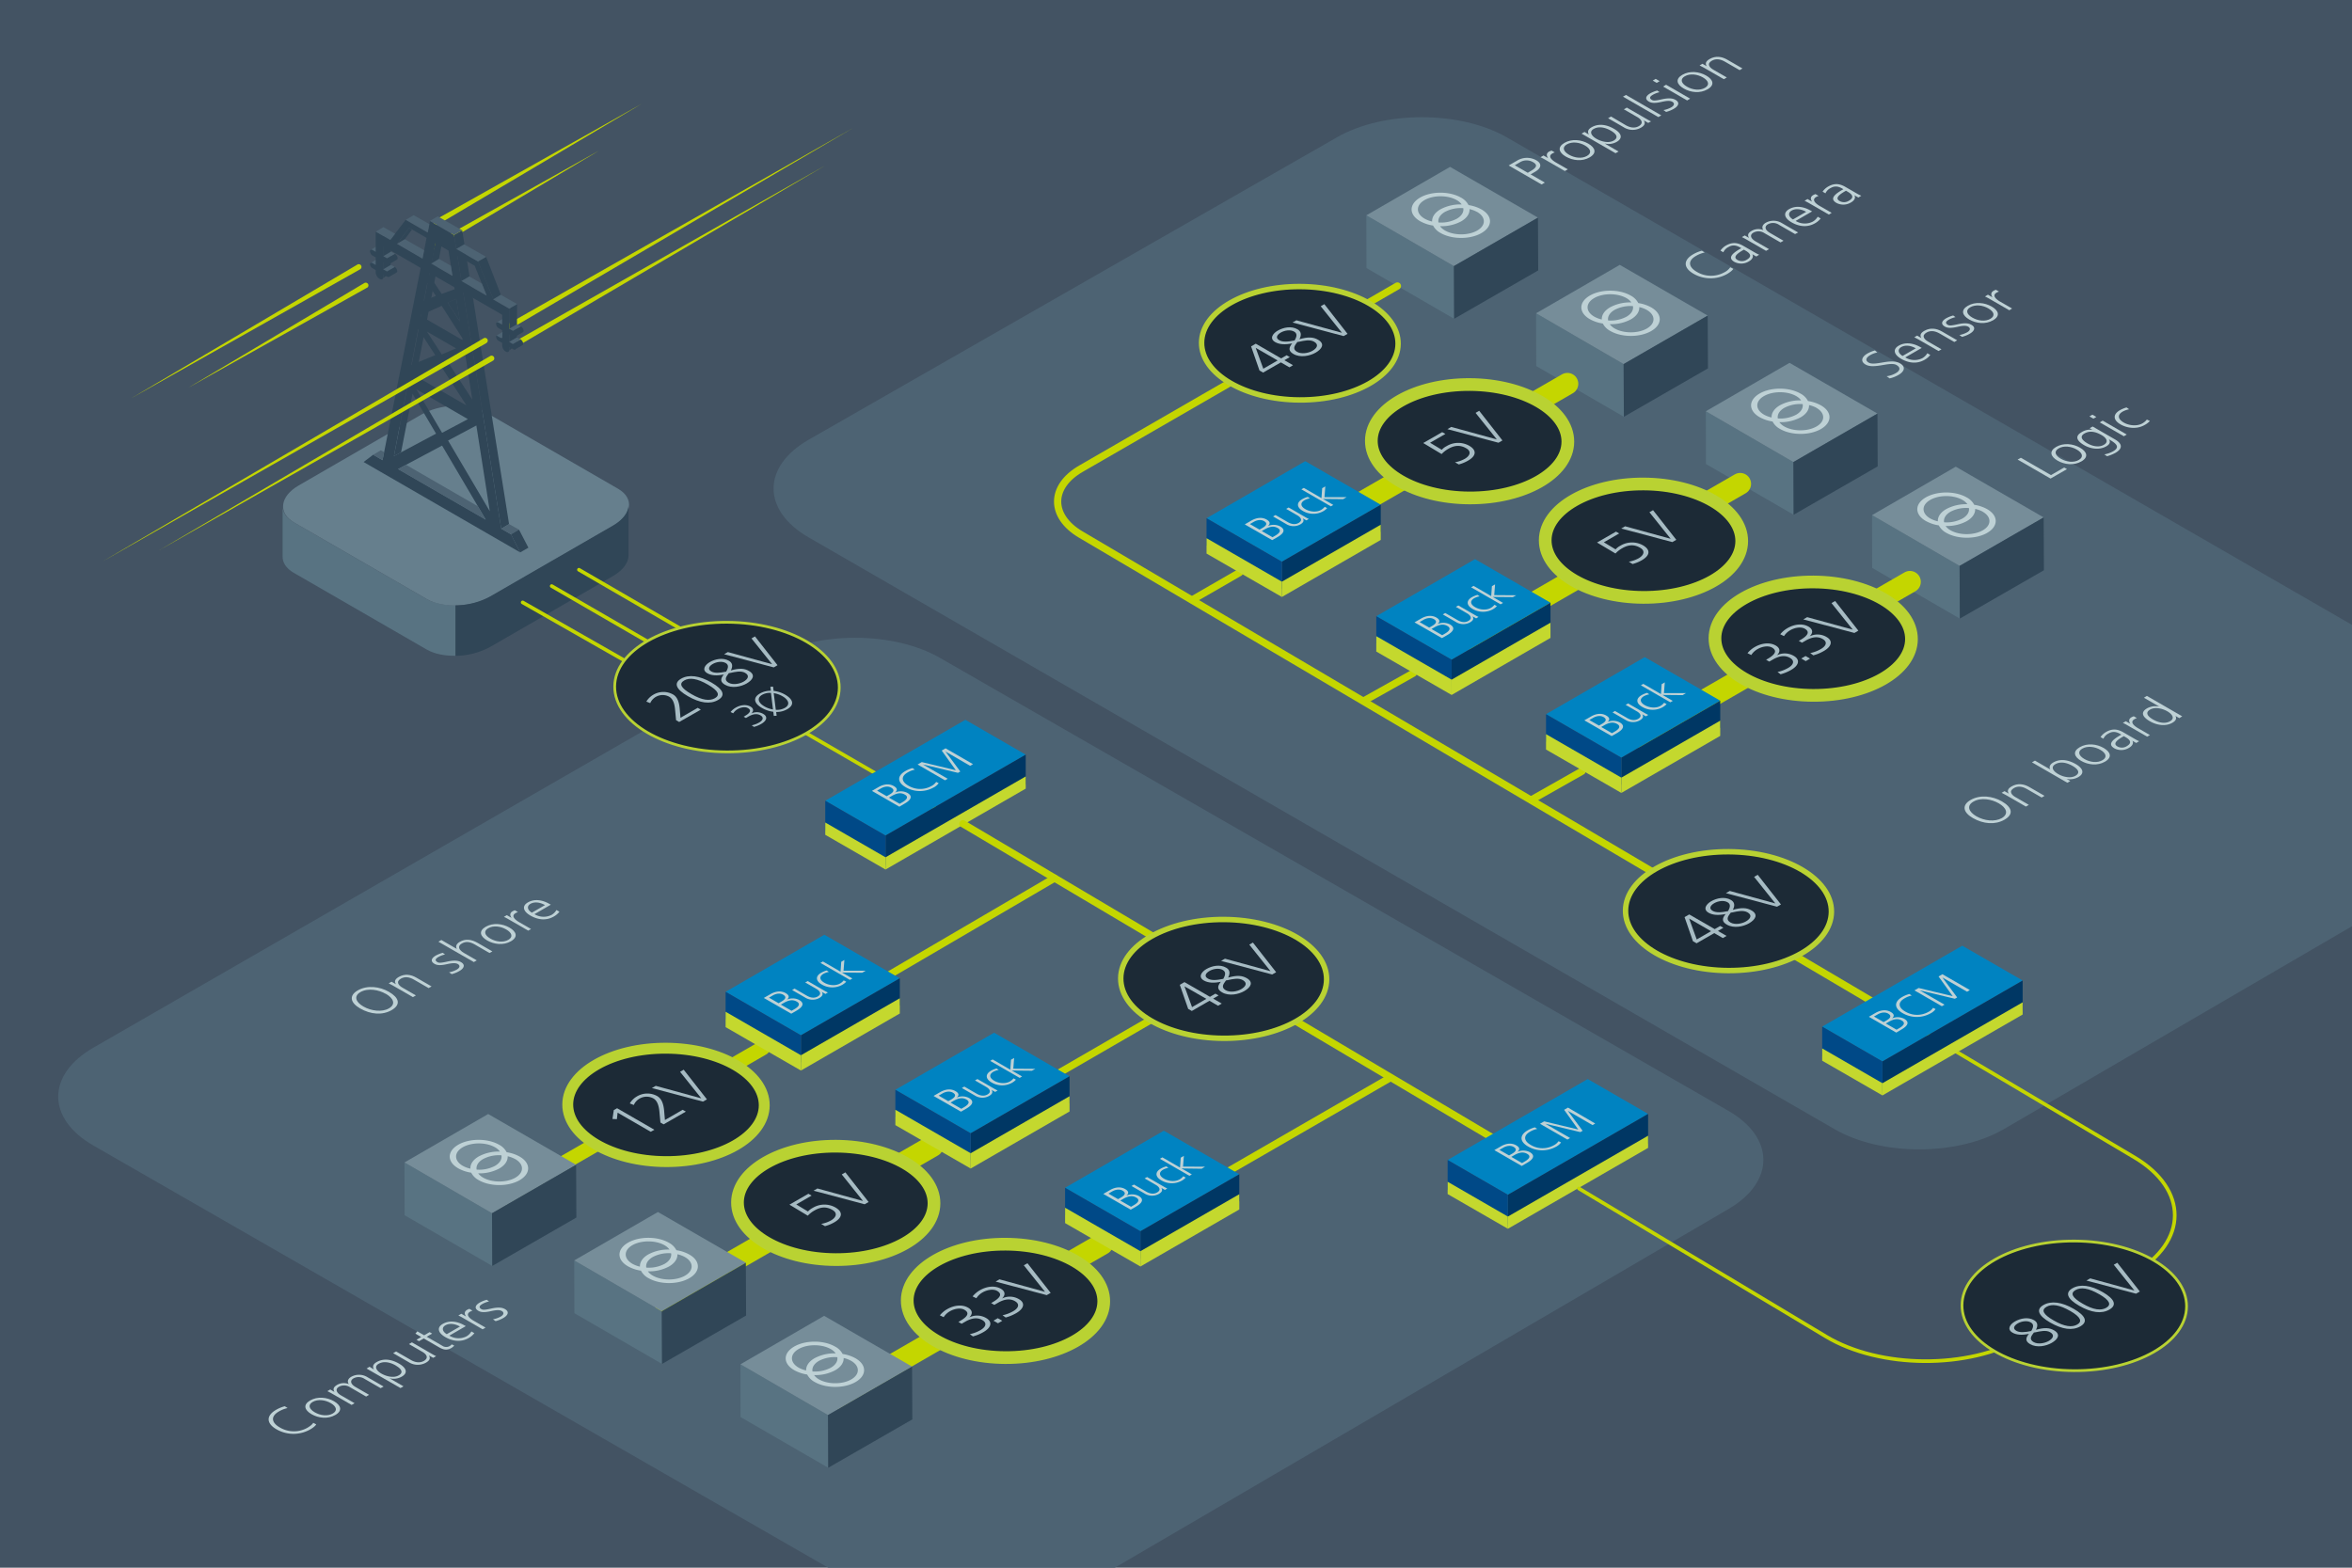 <svg xmlns="http://www.w3.org/2000/svg" xmlns:xlink="http://www.w3.org/1999/xlink" viewBox="0 0 1296 864"><defs><style>.cls-1,.cls-10,.cls-18,.cls-22,.cls-9{fill:none;}.cls-2{fill:#435363;}.cls-3{clip-path:url(#clip-path);}.cls-4{fill:#4d6373;}.cls-5{fill:#587382;}.cls-6{fill:#768d99;}.cls-7{fill:#304657;}.cls-8{fill:#bed1d5;}.cls-10,.cls-18,.cls-22,.cls-9{stroke:#c4d600;stroke-miterlimit:10;}.cls-10,.cls-11,.cls-13,.cls-18,.cls-19,.cls-22,.cls-23,.cls-9{stroke-linecap:round;}.cls-9{stroke-width:4px;}.cls-10{stroke-width:12px;}.cls-11,.cls-13,.cls-19,.cls-23{fill:#1c2a36;stroke:#b9d232;stroke-linejoin:round;}.cls-11{stroke-width:7px;}.cls-12{fill:#a6bbc3;}.cls-13{stroke-width:3px;}.cls-14{fill:#0083c1;}.cls-15{fill:#003764;}.cls-16{fill:#004987;}.cls-17{fill:#c4d82e;}.cls-18{stroke-width:8px;}.cls-19{stroke-width:6px;}.cls-20{fill:#c4d600;}.cls-21{fill:#667f8d;}.cls-22{stroke-width:2px;}.cls-23{stroke-width:1.5px;}</style><clipPath id="clip-path"><rect class="cls-1" width="1296" height="864"/></clipPath></defs><g id="Background"><rect class="cls-2" width="1296" height="864"/></g><g id="Layer_1" data-name="Layer 1"><g class="cls-3"><path class="cls-4" d="M582.63,882.51c-25.64,15-67.69,15.14-93.44.35L51.4,631.3c-25.75-14.8-25.76-39,0-53.86L424.32,362.62c25.73-14.82,67.86-14.84,93.61-.05L952.28,612.15c25.75,14.79,25.84,39.16.2,54.15Z"/><path class="cls-4" d="M1104.39,622.17c-25.66,15-67.7,15.05-93.42.2L445.53,296.14c-25.73-14.84-25.69-39.06.09-53.82L736.78,75.62c25.78-14.76,67.92-14.69,93.64.15l562,324.25c25.72,14.84,25.78,39.23.12,54.18Z"/></g><polygon class="cls-5" points="752.96 147.74 801.26 175.7 801.12 146.66 752.88 118.67 752.96 147.74"/><polygon class="cls-6" points="799.01 91.97 752.88 118.67 801.12 146.66 847.45 119.94 799.01 91.97"/><polygon class="cls-7" points="847.59 149.03 801.26 175.7 801.12 146.66 847.45 119.94 847.59 149.03"/><polygon class="cls-5" points="1031.61 312.98 1079.91 340.93 1079.78 311.89 1031.54 283.9 1031.61 312.98"/><polygon class="cls-6" points="1077.66 257.2 1031.54 283.9 1079.78 311.89 1126.11 285.17 1077.66 257.2"/><polygon class="cls-7" points="1126.24 314.27 1079.91 340.93 1079.78 311.89 1126.11 285.17 1126.24 314.27"/><path class="cls-8" d="M805.06,108.92c-6.26-3.62-16.38-3.64-22.59,0s-6.19,9.43.07,13a20.87,20.87,0,0,0,7.11,2.38,9.83,9.83,0,0,0,4.14,4.11c6.25,3.62,16.37,3.64,22.59,0s6.19-9.43-.07-13a20.92,20.92,0,0,0-7.12-2.38A9.74,9.74,0,0,0,805.06,108.92ZM785,120.52c-4.91-2.83-4.93-7.42-.06-10.24s12.83-2.8,17.74,0a8.66,8.66,0,0,1,2.75,2.39,23.19,23.19,0,0,0-11.68,2.67c-3.2,1.85-4.74,4.3-4.62,6.74A15,15,0,0,1,785,120.52Zm21.3-5.8c.37,2.08-.81,4.24-3.57,5.83a18.57,18.57,0,0,1-10.11,2.06c-.37-2.08.82-4.24,3.57-5.83A18.6,18.6,0,0,1,806.26,114.72Zm7.63,2.09c4.9,2.83,4.93,7.42.05,10.24s-12.83,2.8-17.73,0a8.7,8.7,0,0,1-2.76-2.39A23.19,23.19,0,0,0,805.13,122c3.21-1.85,4.74-4.3,4.62-6.74A15.29,15.29,0,0,1,813.89,116.81Z"/><path class="cls-8" d="M1083.71,274.15c-6.26-3.62-16.37-3.63-22.59,0s-6.19,9.43.07,13a21.07,21.07,0,0,0,7.12,2.39,9.85,9.85,0,0,0,4.13,4.11c6.26,3.61,16.37,3.63,22.59,0s6.19-9.43-.07-13.05a20.85,20.85,0,0,0-7.12-2.38A9.74,9.74,0,0,0,1083.71,274.15Zm-20.1,11.6c-4.9-2.83-4.93-7.42,0-10.24s12.82-2.8,17.73,0a8.41,8.41,0,0,1,2.75,2.38,23.15,23.15,0,0,0-11.67,2.67c-3.21,1.85-4.74,4.31-4.63,6.74A15,15,0,0,1,1063.61,285.75Zm21.31-5.8c.37,2.09-.82,4.24-3.58,5.83a18.57,18.57,0,0,1-10.11,2.07c-.37-2.09.82-4.25,3.57-5.84A18.62,18.62,0,0,1,1084.92,280Zm7.62,2.09c4.9,2.83,4.93,7.43,0,10.24s-12.83,2.8-17.73,0a8.55,8.55,0,0,1-2.75-2.39,23.15,23.15,0,0,0,11.67-2.67c3.21-1.85,4.74-4.3,4.63-6.74A15.69,15.69,0,0,1,1092.54,282Z"/><line class="cls-9" x1="752" y1="386" x2="778.77" y2="371"/><polygon class="cls-5" points="940.02 255.74 988.32 283.7 988.19 254.66 939.95 226.66 940.02 255.74"/><polygon class="cls-6" points="986.07 199.97 939.95 226.66 988.19 254.66 1034.52 227.94 986.07 199.97"/><polygon class="cls-7" points="1034.65 257.04 988.32 283.7 988.19 254.66 1034.52 227.94 1034.65 257.04"/><line class="cls-10" x1="810.93" y1="352.07" x2="958.88" y2="266.66"/><polygon class="cls-5" points="846.49 201.74 894.79 229.7 894.65 200.66 846.41 172.66 846.49 201.74"/><polygon class="cls-6" points="892.54 145.97 846.41 172.66 894.65 200.66 940.98 173.94 892.54 145.97"/><polygon class="cls-7" points="941.12 203.03 894.79 229.7 894.65 200.66 940.98 173.94 941.12 203.03"/><line class="cls-10" x1="904.46" y1="406.07" x2="1052.41" y2="320.66"/><ellipse class="cls-11" cx="999.07" cy="351.97" rx="31.25" ry="54.14" transform="translate(641.75 1349.14) rotate(-89.69)"/><path class="cls-12" d="M979.45,370.34a19.9,19.9,0,0,0,5.89-2.24c2.72-1.57,3.91-3.83.94-5.54-2.59-1.5-5.7-1.2-9.36.91l-2,1.15-1.77-1,.79-.46c4.95-2.85,5-4.78,2.55-6.23-2.27-1.31-5.75-.52-8,.79A9.65,9.65,0,0,0,965,361l-2.09-1a14,14,0,0,1,4-3.4c3.57-2.06,8.09-2.84,11.59-.81,2.44,1.41,2.6,3.43.67,5.29l.06,0a9.81,9.81,0,0,1,9.22.42c3.68,2.13,2.7,5.28-1.45,7.68a23.23,23.23,0,0,1-5.86,2.43Z"/><path class="cls-12" d="M995,364.35l-2.48-1.43,2.37-1.37,2.48,1.43Z"/><path class="cls-12" d="M997.48,359.93a19.75,19.75,0,0,0,5.88-2.24c2.72-1.57,3.92-3.82.94-5.54-2.59-1.5-5.7-1.2-9.36.91l-2,1.15-1.77-1,.79-.45c4.94-2.86,5-4.79,2.55-6.23-2.27-1.31-5.76-.52-8,.78a9.76,9.76,0,0,0-3.48,3.26l-2.08-1a14.17,14.17,0,0,1,4-3.4c3.57-2.06,8.08-2.83,11.59-.81,2.44,1.41,2.6,3.43.67,5.29l.06,0a9.78,9.78,0,0,1,9.22.43c3.68,2.12,2.7,5.27-1.46,7.67a23.15,23.15,0,0,1-5.85,2.43Z"/><path class="cls-12" d="M1021.82,348.84l-28.16-7.47,2.13-1.24L1020.9,347l-11.71-14.62,2-1.15,12.8,16.34Z"/><path class="cls-8" d="M849.45,101.66,831.31,91.19l4.5-2.59a10.52,10.52,0,0,1,10.73-.26c3.25,1.88,2.75,4.35-.62,6.3L843.4,96.1l7.84,4.53Zm-5.92-7.44c3.92-2.26,3.24-3.67,1.22-4.84a7,7,0,0,0-7.15,0l-2.93,1.7,7.17,4.14Z"/><path class="cls-8" d="M862.26,94.27l-11.41-6.59c-.34-.19-1.17-.64-2-1l1.64-1,2.55,1.47,0,0c-1.09-1.5-.89-2.79.54-3.61A7.58,7.58,0,0,1,855,83l1.72,1a6.87,6.87,0,0,0-1.33.58c-2.52,1.46-.67,3.45,2,5l6.52,3.76Z"/><path class="cls-8" d="M862.8,86.3c-3.89-2.25-4.8-5.23-.75-7.57s9.27-1.79,13.12.43,4.91,5.18.75,7.58S866.6,88.49,862.8,86.3Zm10.58-6.1c-3.07-1.77-7.07-2.31-10-.65-2.63,1.52-2.16,3.8,1.17,5.72,3.14,1.81,7.11,2.28,9.92.66S876.5,82,873.38,80.2Z"/><path class="cls-8" d="M890.19,84.44l-18.71-10.8,1.64-.94,2.31,1.45.05,0c-.93-1.71-.26-3,1.51-4,3.43-2,7.74-1.83,12.39.86,4.11,2.37,5,5.13,1.48,7.15a8.92,8.92,0,0,1-6.7.9l0,0,7.71,4.46ZM887.59,72c-3.22-1.86-6.73-2.5-9.46-.93s-1,4,1.61,5.46,6.63,2.57,9.46.93C891.88,75.91,890.89,73.9,887.59,72Z"/><path class="cls-8" d="M908.19,67.75l-2.36-1.37-.05,0c1,1.56.44,2.84-1.61,4a9.26,9.26,0,0,1-9.57-.3l-8.52-4.92,1.64-.94L895.83,69c1.84,1.06,4.57,2,7.19.52,3-1.75,1.17-3.85-.83-5l-7.41-4.27,1.64-.95,11.07,6.39c.55.32,1.77,1,2.29,1.2Z"/><path class="cls-8" d="M913.78,64.52,894.29,53.27l1.64-.94,19.48,11.25Z"/><path class="cls-8" d="M916.61,60.67a14.46,14.46,0,0,0,4.26-1.5c1.74-1,2-2.27.6-3.08s-3.59-.45-6.11.11c-3.71.82-5.45.57-6.75-.18-2.57-1.49-1.56-3.27.7-4.58a17.29,17.29,0,0,1,3.87-1.54l1.27.91a13.82,13.82,0,0,0-3.58,1.35c-2,1.14-2.08,2.07-.62,2.91.75.44,1.79.5,5.29-.3,4.45-1,6.4-.48,7.72.29,2.68,1.54,1.35,3.57-.88,4.86a16.93,16.93,0,0,1-4.32,1.77Z"/><path class="cls-8" d="M912.87,45.67l-2.18-1.26,1.63-.95,2.18,1.26Zm16.78,9.69L916.4,47.71l1.64-1,13.25,7.65Z"/><path class="cls-8" d="M927.78,48.79c-3.9-2.25-4.81-5.24-.75-7.58s9.27-1.78,13.12.44,4.91,5.17.75,7.57S931.57,51,927.78,48.79Zm10.57-6.11c-3.06-1.77-7.06-2.31-10-.64-2.62,1.51-2.15,3.79,1.17,5.71,3.15,1.82,7.12,2.28,9.93.66S941.47,44.48,938.35,42.68Z"/><path class="cls-8" d="M958.57,38.66,950.49,34c-2.65-1.53-5.09-1.77-7.23-.54-3,1.72-1.27,3.79.89,5l7.35,4.24-1.64.95-11-6.35c-.85-.49-1.74-.94-2.36-1.24l1.58-.92,2.37,1.37,0,0c-1.06-1.58-.41-2.85,1.61-4,3.25-1.88,6.68-1.37,9.61.33l8.47,4.89Z"/><path class="cls-8" d="M1039.56,207.34a13.12,13.12,0,0,0,5.06-1.69c2.45-1.41,2.73-3.13.39-4.48-1.5-.87-3.87-.62-7.06-.06-4,.68-7.54,1.22-10-.21-3-1.74-2.05-4.28,1-6.05a18.09,18.09,0,0,1,4.16-1.71l1.35,1.11a12.69,12.69,0,0,0-4,1.52c-2,1.17-3,2.77-.81,4.06,1.56.9,3.9.57,7.3,0s7.15-1.22,10,.42c3.48,2,2.23,4.62-.86,6.4a17.69,17.69,0,0,1-4.86,1.9Z"/><path class="cls-8" d="M1063.64,195.63a10.6,10.6,0,0,1-3.14,2.66c-3.87,2.23-8.39,2.08-12.94-.54-4-2.31-4.73-5.28-1.35-7.23s7.64-1.69,12,.82l.7.41-9.07,5.23a9.69,9.69,0,0,0,9.43.41,7.49,7.49,0,0,0,2.73-2.72Zm-8-3.66c-2.93-1.66-5.89-1.9-8-.69s-1.84,3.34.73,4.89Z"/><path class="cls-8" d="M1076.87,188.48l-8.08-4.67c-2.65-1.53-5.09-1.77-7.22-.54-3,1.73-1.28,3.8.88,5l7.35,4.25-1.64.94-11-6.34c-.85-.5-1.74-.95-2.36-1.25l1.59-.91,2.36,1.36,0,0c-1.06-1.58-.41-2.85,1.61-4,3.25-1.87,6.68-1.36,9.62.33l8.46,4.89Z"/><path class="cls-8" d="M1079.67,184.64a14.52,14.52,0,0,0,4.27-1.5c1.74-1,2-2.27.59-3.08s-3.58-.45-6.1.11c-3.72.82-5.46.57-6.76-.18-2.57-1.49-1.56-3.27.71-4.58a17.39,17.39,0,0,1,3.86-1.54l1.28.91a13.9,13.9,0,0,0-3.59,1.35c-2,1.14-2.08,2.07-.62,2.91.75.44,1.79.5,5.3-.3,4.44-1,6.39-.48,7.72.29,2.67,1.54,1.35,3.57-.89,4.86a16.86,16.86,0,0,1-4.31,1.77Z"/><path class="cls-8" d="M1085.08,176.08c-3.9-2.25-4.81-5.23-.75-7.57s9.27-1.78,13.12.44,4.91,5.17.75,7.57S1088.87,178.28,1085.08,176.08Zm10.57-6.1c-3.06-1.77-7.06-2.31-10-.64-2.62,1.51-2.16,3.79,1.17,5.71,3.15,1.82,7.12,2.28,9.92.66S1098.77,171.78,1095.65,170Z"/><path class="cls-8" d="M1107.16,171l-11.4-6.59c-.34-.19-1.17-.64-2-1l1.63-1,2.55,1.47,0,0c-1.09-1.5-.88-2.79.55-3.61a7.25,7.25,0,0,1,1.3-.57l1.71,1a6.78,6.78,0,0,0-1.32.58c-2.52,1.46-.68,3.45,2,5l6.52,3.76Z"/><path class="cls-8" d="M1087.08,450.84c-5.32-3.08-6.29-7-1.3-9.93,5.35-3.09,12.27-2.16,17.25.72,5.62,3.24,6.81,7.05,1.51,10.11C1099.4,454.71,1092.85,454.17,1087.08,450.84Zm14.29-8.1c-3.9-2.25-9.77-3.39-14-.93-3.92,2.26-2.6,5.61,1.66,8.07,4.42,2.55,10.19,3.15,14,1C1107.14,448.44,1105.42,445.08,1101.37,442.74Z"/><path class="cls-8" d="M1125,439.54l-8.08-4.66c-2.65-1.53-5.09-1.77-7.22-.54-3,1.72-1.28,3.79.88,5l7.35,4.24-1.63.95-11-6.35c-.86-.49-1.74-.94-2.37-1.24l1.59-.92,2.36,1.37,0,0c-1.06-1.58-.41-2.85,1.61-4,3.25-1.88,6.68-1.37,9.62.33l8.47,4.89Z"/><path class="cls-8" d="M1139.15,431.4l-19.49-11.25,1.64-.95,8.47,4.89,0,0c-.78-1.14-.41-2.7,1.59-3.85,3.66-2.12,8-1.65,12.39.85,4.1,2.37,5,5.13,1.48,7.16a9.19,9.19,0,0,1-6.55,1l0,0,2.1,1.21Zm2.86-9.3c-3-1.71-6.58-2.6-9.46-.93s-1,4,1.61,5.46c2.8,1.62,6.78,2.47,9.46.93C1146.14,426.1,1145.54,424.14,1142,422.1Z"/><path class="cls-8" d="M1146.76,419.35c-3.9-2.25-4.81-5.23-.75-7.57s9.27-1.79,13.12.43,4.91,5.18.75,7.58S1150.55,421.54,1146.76,419.35Zm10.57-6.1c-3.06-1.77-7.06-2.31-9.95-.65-2.62,1.52-2.15,3.8,1.17,5.72,3.15,1.81,7.12,2.28,9.93.66S1160.45,415.05,1157.33,413.25Z"/><path class="cls-8" d="M1177.1,409.48l-2.13-1.23,0,0c.81,1.28,0,2.84-1.76,3.84a8.07,8.07,0,0,1-8.11.36c-3.35-1.93-2.08-4.17,3-7.11l.81-.46-.7-.41c-2.83-1.63-4.78-1.14-6.39-.21a6,6,0,0,0-2.81,2.88l-1.58-.91a9.62,9.62,0,0,1,3-2.78c3.45-2,6.33-1.71,9.56.15l6.72,3.89c.45.25,1.51.81,2,1Zm-6.83-3.76-.75.43c-4.94,2.85-4.39,4.31-2.73,5.27a5,5,0,0,0,5.15-.21c2-1.19,3-2.81-.68-4.92Z"/><path class="cls-8" d="M1183.13,406l-11.4-6.58c-.34-.2-1.17-.65-2-1l1.64-.94,2.54,1.47,0,0c-1.09-1.5-.88-2.79.55-3.62a8,8,0,0,1,1.3-.57l1.71,1a6.81,6.81,0,0,0-1.32.59c-2.52,1.45-.68,3.45,2,5l6.52,3.77Z"/><path class="cls-8" d="M1200.83,395.79l-2.11-1.22,0,0c.8,1.52.18,2.69-1.71,3.78-3.51,2-8.29,1.52-12.4-.85-4.49-2.6-5-5.12-1.5-7.14a9.82,9.82,0,0,1,6.7-.93l0,0-8.47-4.89,1.64-1,19.48,11.25ZM1194.2,392c-2.47-1.42-6.57-2.59-9.48-.91-2.47,1.42-1.9,3.4,1.64,5.44,3.09,1.79,6.65,2.55,9.45.93S1196.8,393.46,1194.2,392Z"/><path class="cls-8" d="M198.41,555.77c-5.32-3.08-6.3-7-1.34-9.9,5.32-3.08,12.21-2.14,17.2.74,5.61,3.24,6.82,7,1.55,10.09C210.71,559.65,204.18,559.1,198.41,555.77Zm14.21-8c-3.9-2.25-9.76-3.4-14-1-3.89,2.25-2.56,5.58,1.71,8s10.16,3.16,13.93,1C218.4,553.41,216.67,550.06,212.62,547.72Z"/><path class="cls-8" d="M236.19,544.57l-8.08-4.66c-2.65-1.53-5.08-1.77-7.2-.55-3,1.71-1.25,3.78.91,5l7.35,4.25-1.63.94-11-6.35c-.85-.49-1.74-.94-2.36-1.24l1.57-.91,2.37,1.36.05,0c-1.07-1.57-.43-2.84,1.59-4,3.22-1.86,6.65-1.35,9.58.35l8.47,4.89Z"/><path class="cls-8" d="M247.44,535.86a13.87,13.87,0,0,0,4.24-1.49c1.73-1,2-2.25.58-3.06s-3.58-.45-6.09.09c-3.7.82-5.43.56-6.73-.19-2.57-1.48-1.57-3.26.67-4.56a17.81,17.81,0,0,1,3.85-1.53l1.28.91a13.75,13.75,0,0,0-3.57,1.34c-2,1.14-2.06,2.06-.61,2.9.76.44,1.79.5,5.29-.29,4.42-1,6.37-.46,7.69.3,2.68,1.55,1.37,3.56-.85,4.84a16.42,16.42,0,0,1-4.3,1.76Z"/><path class="cls-8" d="M269.71,525.22l-8-4.63c-2.93-1.69-5.11-1.82-7.25-.58-2.74,1.58-1.41,3.69,1.19,5.19l7.06,4.08-1.62.94L241.57,519l1.63-.94,8.47,4.89.05,0c-.81-1.39-.25-2.8,1.59-3.85,3.12-1.81,6.36-1.49,10,.61l8,4.64Z"/><path class="cls-8" d="M268.43,518.31c-3.9-2.25-4.82-5.22-.79-7.55s9.23-1.76,13.08.46,4.92,5.17.79,7.55S272.22,520.5,268.43,518.31Zm10.51-6.06c-3.07-1.77-7.06-2.32-9.93-.66-2.6,1.5-2.13,3.78,1.2,5.7,3.14,1.81,7.11,2.28,9.9.67S282.05,514.05,278.94,512.25Z"/><path class="cls-8" d="M291.06,512.9l-11.4-6.59c-.34-.19-1.17-.64-2-1l1.62-.94,2.55,1.47.05,0c-1.09-1.5-.89-2.78.53-3.6a7.5,7.5,0,0,1,1.29-.57l1.71,1a6.69,6.69,0,0,0-1.31.58c-2.51,1.45-.66,3.44,2,5l6.52,3.77Z"/><path class="cls-8" d="M308.26,502.49a10.44,10.44,0,0,1-3.12,2.64c-3.85,2.22-8.36,2.07-12.91-.56-4-2.31-4.74-5.27-1.38-7.21s7.61-1.66,11.94.84l.71.41-9,5.2a9.63,9.63,0,0,0,9.41.42,7.34,7.34,0,0,0,2.7-2.7Zm-7.95-3.66c-2.93-1.67-5.89-1.91-8-.7s-1.82,3.33.75,4.87Z"/><ellipse class="cls-11" cx="905.54" cy="297.97" rx="31.25" ry="54.14" transform="translate(602.72 1201.9) rotate(-89.69)"/><path class="cls-12" d="M897.52,309.57a17.06,17.06,0,0,0,5.42-1.9c2.69-1.56,3.94-4,.76-5.81-2.82-1.64-5.94-1.95-9.77.26a15.24,15.24,0,0,0-3.77,2.93L880,299l10.44-6,1.77,1-8.45,4.88,6.45,3.89a9.26,9.26,0,0,1,2.63-2,12.39,12.39,0,0,1,12.44-.25c4.62,2.67,3.64,5.79-.6,8.24a20.7,20.7,0,0,1-5.1,2.09Z"/><path class="cls-12" d="M921.49,298.76l-28.15-7.48,2.13-1.23,25.1,6.89-11.7-14.63,2-1.14,12.8,16.34Z"/><line class="cls-9" x1="657.05" y1="330.54" x2="682.97" y2="315.59"/><line class="cls-10" x1="719.34" y1="294.84" x2="863.67" y2="211.52"/><path class="cls-9" d="M1033.41,553,595.5,294.58c-17-10.06-17-26.4.18-36.3L770,157.63"/><line class="cls-9" x1="871.77" y1="425" x2="843.78" y2="440.85"/><path class="cls-8" d="M955.06,148.15c-.31.75-1.79,1.93-3.37,2.85a18.69,18.69,0,0,1-18.55-.15c-5.54-3.2-5.77-7.47-.21-10.68a19.1,19.1,0,0,1,4.83-2l1.56,1a15.79,15.79,0,0,0-4.83,1.89c-4.63,2.67-4.11,6.12.44,8.74a15.21,15.21,0,0,0,15.2.29,8.43,8.43,0,0,0,3.27-2.79Z"/><path class="cls-8" d="M967.74,141.37l-2.13-1.23-.05,0c.8,1.27,0,2.83-1.77,3.84a8.08,8.08,0,0,1-8.1.36c-3.36-1.94-2.08-4.17,3-7.11l.8-.47-.7-.4c-2.83-1.64-4.78-1.14-6.39-.21a6,6,0,0,0-2.8,2.88l-1.59-.91a9.39,9.39,0,0,1,3-2.78c3.46-2,6.34-1.71,9.56.15l6.73,3.88c.44.26,1.51.81,2.05,1Zm-6.83-3.77-.75.44c-4.94,2.85-4.4,4.3-2.73,5.26a5,5,0,0,0,5.14-.21c2-1.18,3-2.8-.67-4.92Z"/><path class="cls-8" d="M989.12,129l-8.83-5.09a5.87,5.87,0,0,0-6.13-.3c-1.85,1.06-1.95,3,1.25,4.82l7.35,4.25-1.64.94-8.83-5.1a5.9,5.9,0,0,0-6.13-.3c-2.08,1.2-1.64,3.17,1.19,4.8l7.41,4.28-1.64.94L962,131.81c-.55-.31-1.56-.84-2.18-1.14l1.58-.91,2.23,1.29.08,0c-1-1.63-.31-2.79,1.54-3.85a7.29,7.29,0,0,1,6.33-.42l.06,0c-1.07-1.42-.47-3,1.43-4.07a8.78,8.78,0,0,1,8.6.14l9.14,5.28Z"/><path class="cls-8" d="M1003.23,120.4a10.6,10.6,0,0,1-3.14,2.66c-3.87,2.23-8.39,2.08-12.94-.55-4-2.31-4.73-5.28-1.35-7.23s7.64-1.68,12,.83l.7.41-9.07,5.23a9.66,9.66,0,0,0,9.43.4,7.48,7.48,0,0,0,2.73-2.71Zm-8-3.66c-2.94-1.67-5.9-1.91-8-.69s-1.85,3.35.73,4.89Z"/><path class="cls-8" d="M1007.75,118.27l-11.4-6.59c-.34-.19-1.17-.64-2-1l1.63-1,2.55,1.47,0,0c-1.09-1.5-.88-2.78.55-3.61a7.25,7.25,0,0,1,1.3-.57l1.71,1a6.78,6.78,0,0,0-1.32.58c-2.52,1.46-.68,3.46,2,5l6.52,3.76Z"/><path class="cls-8" d="M1024,108.88l-2.12-1.23-.06,0c.81,1.27,0,2.84-1.76,3.84a8.1,8.1,0,0,1-8.11.36c-3.35-1.94-2.08-4.17,3-7.11l.81-.46-.7-.41c-2.83-1.63-4.78-1.14-6.39-.21a6,6,0,0,0-2.81,2.88l-1.58-.92a9.6,9.6,0,0,1,3-2.77c3.45-2,6.33-1.71,9.56.15l6.72,3.88a22,22,0,0,0,2.06,1Zm-6.83-3.77-.75.44c-4.94,2.85-4.39,4.3-2.73,5.26a5,5,0,0,0,5.14-.21c2.06-1.18,3-2.8-.67-4.91Z"/><ellipse class="cls-11" cx="809.74" cy="243.17" rx="31.25" ry="54.14" transform="translate(562.23 1051.59) rotate(-89.69)"/><path class="cls-12" d="M801.72,254.77a17.22,17.22,0,0,0,5.42-1.9c2.69-1.56,3.94-4,.76-5.82-2.82-1.63-5.94-1.94-9.77.27a15.24,15.24,0,0,0-3.77,2.93l-10.13-6.09,10.45-6,1.76,1L788,244l6.45,3.89a9.09,9.09,0,0,1,2.63-2,12.37,12.37,0,0,1,12.44-.25c4.62,2.67,3.64,5.79-.6,8.23a20.33,20.33,0,0,1-5.1,2.1Z"/><path class="cls-12" d="M825.7,244l-28.16-7.48,2.13-1.23,25.11,6.89-11.71-14.63,2-1.15,12.8,16.35Z"/><ellipse class="cls-13" cx="716.21" cy="189.17" rx="31.25" ry="54.14" transform="translate(523.2 904.35) rotate(-89.69)"/><path class="cls-12" d="M710.52,202.45l-4.74-2.73L696,205.34l-2-1.15-4.62-13.28,2.57-1.49,14,8.11,3-1.74,1.77,1-3,1.74,4.75,2.74ZM692,191.76l-.06,0,4.17,11.46,7.9-4.56Z"/><path class="cls-12" d="M726.29,187.26c3.86,2.23,2.23,5-1.31,7.08-3.25,1.87-8.49,2.93-12.26.76-2.59-1.5-2.9-3.19-.71-5.85-3.93.81-7,.63-9.34-.7-3.47-2-1.11-4.89,1.35-6.31,3.1-1.79,7.5-2.73,10.91-.76,2,1.14,2.37,3,1.09,5.46C720.86,185.57,723.67,185.75,726.29,187.26Zm-13.2-4.51c-2.12-1.23-5.31-.64-7.33.52s-3.16,2.91-.89,4.22c1.91,1.11,4.7.93,8.48.14C714.81,185.19,714.71,183.68,713.09,182.75Zm1.76,5.74-.78,1.1c-1.28,1.76-1.36,3.17.64,4.32,2.38,1.38,6.22.73,8.51-.59,2.63-1.52,3.53-3.47.88-5-2.33-1.34-5.64-.55-8.16,0Z"/><path class="cls-12" d="M740.36,185.22l-28.16-7.47,2.14-1.23,25.1,6.89-11.7-14.63,2-1.15L742.53,184Z"/><path class="cls-8" d="M992.12,216.92c-6.26-3.62-16.37-3.64-22.59,0s-6.19,9.43.07,13a20.85,20.85,0,0,0,7.12,2.38,9.74,9.74,0,0,0,4.13,4.11c6.26,3.62,16.37,3.64,22.59,0s6.19-9.43-.07-13a20.85,20.85,0,0,0-7.12-2.38A9.74,9.74,0,0,0,992.12,216.92ZM972,228.52c-4.9-2.83-4.93-7.42,0-10.24s12.83-2.8,17.73,0a8.55,8.55,0,0,1,2.75,2.39,23.15,23.15,0,0,0-11.67,2.67c-3.21,1.85-4.74,4.3-4.63,6.74A15,15,0,0,1,972,228.52Zm21.31-5.8c.37,2.08-.82,4.24-3.57,5.83a18.62,18.62,0,0,1-10.12,2.06c-.37-2.08.82-4.24,3.58-5.83A18.57,18.57,0,0,1,993.33,222.72Zm7.62,2.09c4.9,2.83,4.93,7.42,0,10.24s-12.82,2.8-17.73,0a8.55,8.55,0,0,1-2.75-2.39A23.15,23.15,0,0,0,992.19,230c3.21-1.85,4.74-4.3,4.63-6.74A15.35,15.35,0,0,1,1001,224.81Z"/><path class="cls-8" d="M1129.89,263.75l-18.14-10.47,1.79-1,16.58,9.57,7.27-4.2,1.56.9Z"/><path class="cls-8" d="M1133.76,253.87c-3.9-2.25-4.81-5.24-.76-7.58s9.28-1.78,13.12.44,4.91,5.17.76,7.57S1137.55,256.06,1133.76,253.87Zm10.57-6.11c-3.06-1.77-7.07-2.31-9.95-.64-2.62,1.51-2.16,3.79,1.17,5.71,3.14,1.82,7.12,2.28,9.92.66S1147.45,249.56,1144.33,247.76Z"/><path class="cls-8" d="M1162.13,242.14l-.05,0c.91,1.39.54,2.68-1.43,3.82-4.06,2.34-9,1.25-12.21-.6-4.47-2.58-5-5.1-1.48-7.15a8.86,8.86,0,0,1,6-1.34l0,0-1.51-.87,1.64-.94,12.21,7.05c4.13,2.38,4.54,5,.44,7.42a21.85,21.85,0,0,1-4.7,1.91l-1.51-1a16.22,16.22,0,0,0,4.83-1.71c3.69-2.13,2.26-4-1.82-6.33Zm-4.08-2.33c-3.72-2.14-6.78-2.44-9.46-.9s-1.66,3.54,1.64,5.45c2.75,1.59,6.36,2.35,9,.81C1162.18,243.49,1160.57,241.27,1158.05,239.81Z"/><path class="cls-8" d="M1153.5,230.74l-2.18-1.26,1.64-.95,2.18,1.26Zm16.79,9.69L1157,232.78l1.63-.95,13.25,7.65Z"/><path class="cls-8" d="M1184.65,232a10.54,10.54,0,0,1-2.91,2.22c-4.33,2.51-9.66,1.77-13.3-.33-4.21-2.43-4.18-5.59-.39-7.78a16.44,16.44,0,0,1,3.72-1.55l1.43,1a12.93,12.93,0,0,0-3.54,1.26c-3.17,1.83-2.62,4.21.58,6.06,2.9,1.68,7.27,2.19,10.33.42a8.41,8.41,0,0,0,2.39-2.07Z"/><path class="cls-8" d="M898.59,162.92c-6.26-3.62-16.37-3.64-22.59,0s-6.19,9.44.07,13a20.85,20.85,0,0,0,7.12,2.38,9.74,9.74,0,0,0,4.13,4.11c6.26,3.62,16.37,3.63,22.59,0s6.19-9.43-.07-13a20.92,20.92,0,0,0-7.12-2.38A9.74,9.74,0,0,0,898.59,162.92Zm-20.1,11.6c-4.91-2.83-4.93-7.42-.06-10.24s12.83-2.8,17.74,0a8.66,8.66,0,0,1,2.75,2.39,23.15,23.15,0,0,0-11.67,2.67c-3.21,1.85-4.74,4.3-4.63,6.74A15.69,15.69,0,0,1,878.49,174.52Zm21.3-5.81c.38,2.09-.81,4.25-3.57,5.84a18.57,18.57,0,0,1-10.11,2.06c-.37-2.08.82-4.24,3.57-5.83A18.7,18.7,0,0,1,899.79,168.71Zm7.63,2.1c4.9,2.83,4.93,7.42.05,10.24s-12.83,2.8-17.73,0a8.55,8.55,0,0,1-2.75-2.39A23.17,23.17,0,0,0,898.66,176c3.21-1.85,4.74-4.31,4.62-6.74A15,15,0,0,1,907.42,170.81Z"/><ellipse class="cls-13" cx="952.38" cy="502.14" rx="32.74" ry="56.72" transform="translate(445.14 1451.81) rotate(-89.69)"/><path class="cls-12" d="M949.33,517l-4.74-2.74-9.74,5.62-2-1.15-4.62-13.28,2.57-1.48,14.05,8.1,3-1.74,1.77,1-3,1.74,4.74,2.74Zm-18.51-10.7-.06,0,4.17,11.46,7.9-4.56Z"/><path class="cls-12" d="M965.11,501.76c3.86,2.23,2.23,5-1.31,7.08-3.25,1.88-8.49,2.93-12.26.76-2.59-1.5-2.9-3.19-.71-5.85-3.93.81-7,.63-9.34-.69-3.47-2-1.11-4.9,1.35-6.32,3.1-1.79,7.5-2.73,10.91-.76,2,1.14,2.37,2.95,1.09,5.46C959.67,500.07,962.49,500.25,965.11,501.76Zm-13.2-4.51c-2.12-1.23-5.32-.64-7.33.52s-3.16,2.91-.89,4.22c1.91,1.11,4.7.93,8.48.14C953.63,499.69,953.53,498.18,951.91,497.25Zm1.76,5.74-.78,1.1c-1.28,1.76-1.37,3.17.64,4.33,2.38,1.37,6.22.72,8.51-.6,2.63-1.52,3.53-3.47.88-5-2.33-1.34-5.64-.55-8.16,0Z"/><path class="cls-12" d="M979.18,499.72,951,492.25l2.14-1.23,25.1,6.89-11.7-14.63,2-1.15,12.8,16.34Z"/><polygon class="cls-14" points="664.83 285.61 706.34 309.58 760.82 278.17 719.23 254.16 664.83 285.61"/><polygon class="cls-15" points="760.82 293.07 760.82 278.17 706.34 309.58 706.34 324.51 760.82 293.07"/><polygon class="cls-16" points="664.83 300.59 664.83 285.61 706.34 309.58 706.34 324.51 664.83 300.59"/><polygon class="cls-17" points="760.82 297.57 760.82 289.17 706.34 320.58 706.34 329.01 760.82 297.57"/><polygon class="cls-17" points="664.83 305.09 664.83 296.61 706.34 320.58 706.34 329.01 664.83 305.09"/><path class="cls-8" d="M701,297.68,685.89,289l3.59-2.07c3-1.75,6-2,8.45-.59,1.93,1.12,2.19,2.29.71,3.57l.05,0a7.81,7.81,0,0,1,6.77.24c3,1.75,2,3.8-1.48,5.83Zm-5.32-6.75c2.71-1.56,2.45-2.81.84-3.73s-3.73-.72-5.73.44l-2.07,1.19,5.3,3.06Zm7,4.28c3.12-1.8,3.1-3.19,1.36-4.19-2.16-1.25-4.4-.88-7.26.78l-1.51.86,5.91,3.42Z"/><path class="cls-8" d="M719.84,286.8l-2-1.14,0,0c.87,1.3.38,2.35-1.32,3.34a7.69,7.69,0,0,1-7.94-.27l-7.1-4.1,1.35-.78,6.75,3.9c1.54.89,3.81,1.7,6,.45,2.52-1.46,1-3.2-.71-4.17l-6.17-3.56,1.36-.78,9.22,5.32c.45.27,1.47.8,1.9,1Z"/><path class="cls-8" d="M731.28,280.05a8.86,8.86,0,0,1-2.4,1.84,11.33,11.33,0,0,1-11-.3c-3.51-2-3.5-4.65-.36-6.46a13.14,13.14,0,0,1,3.08-1.28l1.19.81a10.65,10.65,0,0,0-2.93,1c-2.63,1.52-2.16,3.5.5,5,2.42,1.4,6.05,1.83,8.59.37a7,7,0,0,0,2-1.72Z"/><path class="cls-8" d="M740.1,275.11,729,275l5.68,3.28-1.36.78-16.23-9.37,1.35-.79,9.72,5.62.38-5.45,1.74-1-.46,5.91L742,274Z"/><polygon class="cls-14" points="758.36 339.61 799.87 363.58 854.35 332.17 812.76 308.16 758.36 339.61"/><polygon class="cls-15" points="854.35 347.07 854.35 332.17 799.87 363.58 799.87 378.51 854.35 347.07"/><polygon class="cls-16" points="758.36 354.59 758.36 339.61 799.87 363.58 799.87 378.51 758.36 354.59"/><polygon class="cls-17" points="854.35 351.57 854.35 343.17 799.87 374.58 799.87 383.01 854.35 351.57"/><polygon class="cls-17" points="758.36 359.09 758.36 350.61 799.87 374.58 799.87 383.01 758.36 359.09"/><path class="cls-8" d="M794.53,351.68,779.42,343l3.59-2.07c3-1.75,6-2,8.45-.59,1.93,1.12,2.2,2.29.71,3.57l.05,0a7.83,7.83,0,0,1,6.78.24c3,1.75,2,3.8-1.48,5.83Zm-5.33-6.75c2.71-1.56,2.45-2.81.85-3.73s-3.74-.72-5.74.44l-2.07,1.19,5.31,3.06Zm7,4.28c3.11-1.8,3.09-3.19,1.36-4.19-2.17-1.25-4.41-.88-7.27.78l-1.51.86,5.91,3.42Z"/><path class="cls-8" d="M813.37,340.8l-2-1.14,0,0c.87,1.3.38,2.35-1.32,3.34a7.69,7.69,0,0,1-7.94-.27l-7.1-4.1,1.35-.78,6.75,3.9c1.54.89,3.81,1.7,6,.45,2.51-1.46.95-3.2-.72-4.17l-6.17-3.56,1.36-.78,9.22,5.32c.46.27,1.47.8,1.91,1Z"/><path class="cls-8" d="M824.81,334.05a8.7,8.7,0,0,1-2.4,1.84,11.33,11.33,0,0,1-11-.3c-3.51-2-3.5-4.65-.36-6.46a13.14,13.14,0,0,1,3.08-1.28l1.19.81a10.65,10.65,0,0,0-2.93,1c-2.63,1.52-2.16,3.5.5,5,2.43,1.4,6,1.83,8.59.37a7,7,0,0,0,2-1.72Z"/><path class="cls-8" d="M833.63,329.11,822.54,329l5.67,3.28-1.36.78-16.23-9.37,1.35-.79,9.72,5.62.38-5.45,1.74-1-.46,5.91,12.15.09Z"/><polygon class="cls-14" points="851.89 393.61 893.4 417.58 947.88 386.17 906.29 362.16 851.89 393.61"/><polygon class="cls-15" points="947.88 401.07 947.88 386.17 893.4 417.58 893.4 432.51 947.88 401.07"/><polygon class="cls-16" points="851.89 408.59 851.89 393.61 893.4 417.58 893.4 432.51 851.89 408.59"/><polygon class="cls-17" points="947.88 405.57 947.88 397.17 893.4 428.58 893.4 437.01 947.88 405.57"/><polygon class="cls-17" points="851.89 413.09 851.89 404.61 893.4 428.58 893.4 437.01 851.89 413.09"/><path class="cls-8" d="M888.06,405.68,873,397l3.59-2.07c3-1.75,6-2,8.46-.59,1.92,1.12,2.19,2.29.71,3.57l0,0a7.83,7.83,0,0,1,6.78.24c3,1.75,2,3.8-1.48,5.83Zm-5.33-6.75c2.71-1.56,2.45-2.81.85-3.73s-3.74-.72-5.74.44l-2.07,1.19,5.31,3.06Zm7,4.28c3.12-1.8,3.09-3.19,1.36-4.19-2.17-1.25-4.41-.88-7.27.78l-1.51.86,5.91,3.42Z"/><path class="cls-8" d="M906.9,394.8l-2-1.14,0,0c.87,1.3.38,2.35-1.32,3.34a7.69,7.69,0,0,1-7.94-.27l-7.1-4.1,1.35-.78,6.75,3.9c1.54.89,3.81,1.7,6,.45,2.51-1.46,1-3.2-.72-4.17l-6.17-3.56,1.36-.78,9.22,5.32c.46.27,1.47.8,1.91,1Z"/><path class="cls-8" d="M918.34,388.05a8.7,8.7,0,0,1-2.4,1.84,11.33,11.33,0,0,1-11.05-.3c-3.51-2-3.5-4.65-.36-6.46a13.14,13.14,0,0,1,3.08-1.28l1.19.81a10.65,10.65,0,0,0-2.93,1c-2.62,1.52-2.16,3.5.5,5,2.43,1.4,6,1.83,8.59.37a7,7,0,0,0,2-1.72Z"/><path class="cls-8" d="M927.16,383.11,916.07,383l5.67,3.28-1.36.78-16.23-9.37,1.35-.79,9.72,5.62.38-5.45,1.74-1-.46,5.91L929,382Z"/><line class="cls-10" x1="365.88" y1="717.02" x2="513.83" y2="631.61"/><line class="cls-10" x1="459.41" y1="771.02" x2="607.36" y2="685.61"/><ellipse class="cls-11" cx="554.02" cy="716.92" rx="31.25" ry="54.14" transform="translate(-165.86 1267.09) rotate(-89.69)"/><path class="cls-12" d="M534.4,735.29a19.9,19.9,0,0,0,5.89-2.24c2.72-1.57,3.91-3.83.94-5.54-2.6-1.5-5.7-1.2-9.36.91l-2,1.15-1.77-1,.79-.46c5-2.85,5.05-4.78,2.55-6.23-2.27-1.31-5.75-.52-8,.79a9.65,9.65,0,0,0-3.47,3.26l-2.09-1a14.15,14.15,0,0,1,4-3.4c3.57-2.06,8.09-2.84,11.59-.81,2.44,1.41,2.6,3.43.67,5.29l.06,0a9.81,9.81,0,0,1,9.22.42c3.68,2.13,2.7,5.28-1.45,7.68a23.23,23.23,0,0,1-5.86,2.43Z"/><path class="cls-12" d="M549.9,729.3l-2.48-1.43,2.37-1.37,2.48,1.43Z"/><path class="cls-12" d="M552.43,724.88a19.85,19.85,0,0,0,5.88-2.24c2.72-1.57,3.92-3.82.94-5.54-2.59-1.5-5.7-1.2-9.36.91l-2,1.15-1.76-1,.79-.45c4.94-2.86,5.05-4.79,2.55-6.23-2.27-1.31-5.76-.52-8,.78A9.76,9.76,0,0,0,538,715.5l-2.08-1a14.17,14.17,0,0,1,4-3.4c3.57-2.06,8.08-2.83,11.59-.81,2.44,1.41,2.6,3.43.67,5.29l.06,0a9.79,9.79,0,0,1,9.22.43c3.68,2.12,2.7,5.27-1.46,7.67a23.15,23.15,0,0,1-5.85,2.43Z"/><path class="cls-12" d="M576.76,713.79l-28.15-7.47,2.13-1.24,25.1,6.89-11.7-14.62,2-1.15,12.8,16.34Z"/><path class="cls-1" d="M225.67,814.72c-.31.75-1.79,1.94-3.38,2.86a18.72,18.72,0,0,1-18.55-.16c-5.53-3.19-5.76-7.46-.2-10.67a18.6,18.6,0,0,1,4.83-2l1.56,1a16,16,0,0,0-4.84,1.9c-4.62,2.67-4.1,6.11.45,8.74a15.19,15.19,0,0,0,15.19.28,8.32,8.32,0,0,0,3.28-2.79Z"/><path class="cls-1" d="M223.1,809.1c-3.9-2.25-4.81-5.23-.75-7.57s9.27-1.79,13.12.43,4.91,5.17.75,7.58S226.89,811.29,223.1,809.1Zm10.57-6.1c-3.06-1.77-7.06-2.31-9.95-.65-2.62,1.52-2.15,3.8,1.17,5.72,3.15,1.81,7.12,2.27,9.93.65S236.79,804.79,233.67,803Z"/><path class="cls-1" d="M261.18,794.76l-8.83-5.1a5.91,5.91,0,0,0-6.13-.3c-1.84,1.07-1.95,3,1.25,4.83l7.35,4.24-1.64,1-8.83-5.1a5.88,5.88,0,0,0-6.13-.3c-2.08,1.2-1.64,3.17,1.19,4.8l7.41,4.27-1.64,1L234,797.55c-.55-.31-1.56-.84-2.18-1.14l1.58-.91,2.24,1.29.08,0c-1-1.64-.32-2.79,1.53-3.85a7.28,7.28,0,0,1,6.34-.42l.05,0c-1.07-1.42-.47-3,1.43-4.06a8.76,8.76,0,0,1,8.6.14l9.14,5.28Z"/><path class="cls-1" d="M272.12,794.75,253.42,784l1.63-1,2.32,1.46.05,0c-.94-1.71-.26-3,1.51-4,3.43-2,7.74-1.83,12.39.85,4.1,2.37,5,5.13,1.48,7.16a9,9,0,0,1-6.7.89l-.06,0,7.72,4.46Zm-2.59-12.45c-3.23-1.86-6.73-2.51-9.46-.93s-1,4,1.61,5.46,6.62,2.56,9.46.92C273.81,786.21,272.83,784.2,269.53,782.3Z"/><path class="cls-1" d="M290.13,778.05l-2.37-1.36-.05,0c1,1.56.44,2.84-1.61,4a9.26,9.26,0,0,1-9.56-.31L268,775.51l1.64-.94,8.1,4.68c1.85,1.07,4.57,2,7.2.53,3-1.76,1.17-3.86-.83-5l-7.41-4.27,1.64-1,11.07,6.4c.54.31,1.76,1,2.28,1.19Z"/><path class="cls-1" d="M301.74,771.29a6,6,0,0,1-1.63,1.36c-2.42,1.39-4.34,1-6.94-.53l-8.24-4.75-2.6,1.5-1.4-.81,2.6-1.5-3.2-1.85,1.07-1.27,3.77,2.18,3-1.75,1.4.81-3,1.74,8.57,5a3.7,3.7,0,0,0,5.15-.8Z"/><path class="cls-1" d="M312.84,764.46a10.79,10.79,0,0,1-3.15,2.66c-3.87,2.23-8.39,2.08-12.94-.54-4-2.32-4.72-5.28-1.35-7.23s7.64-1.68,12,.82l.7.41L299,765.81a9.66,9.66,0,0,0,9.43.4,7.33,7.33,0,0,0,2.73-2.71Zm-7.95-3.66c-2.94-1.66-5.9-1.9-8-.69s-1.84,3.35.73,4.89Z"/><path class="cls-1" d="M317.36,762.33,306,755.75c-.34-.2-1.17-.65-1.95-1l1.64-1,2.55,1.48.05,0c-1.09-1.5-.89-2.79.54-3.62a8.45,8.45,0,0,1,1.3-.57l1.72,1a7.54,7.54,0,0,0-1.33.58c-2.52,1.46-.67,3.46,2,5l6.52,3.76Z"/><path class="cls-1" d="M323.07,756.81a14.18,14.18,0,0,0,4.26-1.5c1.74-1,2-2.27.6-3.07s-3.59-.45-6.1.1c-3.72.83-5.46.57-6.76-.18-2.57-1.48-1.56-3.27.7-4.57a18,18,0,0,1,3.87-1.55l1.28.92a13.21,13.21,0,0,0-3.59,1.35c-2,1.14-2.08,2.06-.62,2.91.75.43,1.79.49,5.3-.3,4.44-1,6.39-.48,7.71.28,2.68,1.55,1.35,3.57-.88,4.86a16.31,16.31,0,0,1-4.31,1.77Z"/><ellipse class="cls-11" cx="460.49" cy="662.92" rx="31.25" ry="54.14" transform="translate(-204.89 1119.85) rotate(-89.69)"/><path class="cls-12" d="M452.47,674.52a17.06,17.06,0,0,0,5.42-1.9c2.69-1.56,3.94-4,.76-5.81-2.83-1.64-5.94-1.95-9.77.27a15,15,0,0,0-3.77,2.92L435,663.92l10.44-6,1.77,1-8.45,4.88,6.44,3.89a9.57,9.57,0,0,1,2.63-2,12.41,12.41,0,0,1,12.45-.25c4.62,2.67,3.64,5.79-.6,8.24a20.7,20.7,0,0,1-5.1,2.09Z"/><path class="cls-12" d="M476.44,663.71l-28.15-7.48,2.13-1.23,25.1,6.89-11.7-14.63,2-1.14,12.8,16.34Z"/><path class="cls-1" d="M323.25,863.66c-.31.75-1.79,1.93-3.38,2.85a18.69,18.69,0,0,1-18.55-.15c-5.53-3.2-5.77-7.47-.21-10.68a18.88,18.88,0,0,1,4.83-2l1.56,1a15.72,15.72,0,0,0-4.83,1.89c-4.62,2.67-4.1,6.12.44,8.74a15.21,15.21,0,0,0,15.2.29c1.61-.93,2.94-2,3.27-2.79Z"/><path class="cls-1" d="M320.68,858c-3.9-2.25-4.81-5.23-.76-7.57s9.28-1.79,13.12.43,4.91,5.18.76,7.58S324.47,860.22,320.68,858Zm10.57-6.1c-3.07-1.77-7.07-2.31-9.95-.65-2.63,1.52-2.16,3.8,1.17,5.72,3.14,1.81,7.12,2.28,9.92.66S334.37,853.73,331.25,851.93Z"/><path class="cls-1" d="M358.76,843.69l-8.83-5.1a5.91,5.91,0,0,0-6.13-.3c-1.85,1.07-1.95,3,1.25,4.83l7.35,4.25-1.64.94-8.83-5.1a5.9,5.9,0,0,0-6.13-.3c-2.08,1.2-1.64,3.17,1.19,4.8L344.4,852l-1.64.94-11.17-6.45c-.55-.31-1.56-.84-2.18-1.14l1.58-.91,2.23,1.29.08,0c-1-1.63-.31-2.79,1.54-3.85a7.29,7.29,0,0,1,6.33-.42l.06,0c-1.07-1.43-.47-3,1.43-4.07a8.74,8.74,0,0,1,8.59.14l9.15,5.28Z"/><path class="cls-1" d="M369.7,843.68,351,832.88l1.63-1,2.31,1.46.06,0c-.94-1.71-.26-3,1.5-4,3.43-2,7.75-1.83,12.4.85,4.1,2.37,5,5.13,1.48,7.16a9,9,0,0,1-6.71.9l-.05,0,7.72,4.45Zm-2.6-12.45c-3.22-1.86-6.73-2.51-9.45-.93s-1,4,1.61,5.46,6.62,2.56,9.45.93S370.4,833.13,367.1,831.23Z"/><path class="cls-1" d="M387.71,827l-2.37-1.36,0,0c1,1.56.44,2.83-1.61,4a9.28,9.28,0,0,1-9.56-.3l-8.52-4.92,1.63-1,8.11,4.68c1.84,1.07,4.57,2,7.2.53,3-1.76,1.16-3.86-.84-5l-7.4-4.28,1.64-.94L387,824.87c.55.31,1.77,1,2.29,1.2Z"/><path class="cls-1" d="M399.32,820.22a5.77,5.77,0,0,1-1.64,1.36c-2.41,1.4-4.34,1-6.93-.52l-8.24-4.76-2.6,1.5-1.4-.81,2.6-1.5-3.2-1.84,1.07-1.28,3.76,2.18,3-1.74,1.4.81-3,1.74,8.57,4.95a3.82,3.82,0,0,0,3.95.24,3.62,3.62,0,0,0,1.19-1Z"/><path class="cls-1" d="M410.41,813.39a10.6,10.6,0,0,1-3.14,2.66c-3.87,2.23-8.39,2.08-12.94-.54-4-2.31-4.73-5.28-1.35-7.23s7.64-1.68,12,.82l.7.41-9.07,5.23a9.67,9.67,0,0,0,9.43.41,7.49,7.49,0,0,0,2.73-2.72Zm-8-3.66c-2.93-1.66-5.89-1.9-8-.69s-1.84,3.35.73,4.89Z"/><path class="cls-1" d="M414.93,811.26l-11.4-6.58c-.34-.2-1.17-.65-1.95-1l1.64-.94,2.54,1.47.06,0c-1.1-1.5-.89-2.79.54-3.62a8.45,8.45,0,0,1,1.3-.57l1.71,1a6.81,6.81,0,0,0-1.32.59c-2.52,1.45-.68,3.45,2,5l6.52,3.77Z"/><line class="cls-9" x1="568.53" y1="600.02" x2="674" y2="539"/><polygon class="cls-14" points="493.36 600.61 534.86 624.58 589.34 593.16 547.76 569.16 493.36 600.61"/><polygon class="cls-15" points="589.34 608.07 589.34 593.16 534.86 624.58 534.86 639.51 589.34 608.07"/><polygon class="cls-16" points="493.36 615.59 493.36 600.61 534.86 624.58 534.86 639.51 493.36 615.59"/><polygon class="cls-17" points="589.34 612.57 589.34 604.16 534.86 635.58 534.86 644.01 589.34 612.57"/><polygon class="cls-17" points="493.36 620.09 493.36 611.61 534.86 635.58 534.86 644.01 493.36 620.09"/><path class="cls-8" d="M529.52,612.68,514.41,604l3.6-2.07c3-1.75,6-2,8.45-.59,1.93,1.12,2.19,2.29.71,3.57l0,0a7.83,7.83,0,0,1,6.78.24c3,1.75,2,3.8-1.48,5.83Zm-5.32-6.75c2.71-1.56,2.44-2.81.84-3.73s-3.74-.72-5.74.44l-2.06,1.19,5.3,3.06Zm7,4.28c3.12-1.8,3.09-3.19,1.36-4.19-2.16-1.25-4.41-.88-7.27.78l-1.5.86,5.91,3.42Z"/><path class="cls-8" d="M548.37,601.8l-2-1.14,0,0c.87,1.3.37,2.35-1.32,3.34a7.71,7.71,0,0,1-7.95-.27l-7.1-4.1,1.36-.78,6.75,3.9c1.54.89,3.81,1.7,6,.45,2.52-1.46,1-3.2-.71-4.17l-6.17-3.56,1.36-.78,9.22,5.32c.45.27,1.47.8,1.9,1Z"/><path class="cls-8" d="M559.81,595.05a8.76,8.76,0,0,1-2.41,1.84,11.33,11.33,0,0,1-11-.3c-3.5-2-3.5-4.65-.35-6.46a13,13,0,0,1,3.08-1.28l1.19.81a10.53,10.53,0,0,0-2.93,1c-2.63,1.52-2.16,3.5.5,5,2.42,1.4,6,1.83,8.59.37a6.81,6.81,0,0,0,2-1.72Z"/><path class="cls-8" d="M568.62,590.11,557.53,590l5.67,3.28-1.35.78-16.24-9.37,1.36-.79,9.72,5.62.38-5.45,1.74-1-.46,5.91,12.15.09Z"/><line class="cls-18" x1="272.35" y1="663.02" x2="420.3" y2="577.61"/><line class="cls-9" x1="662.06" y1="654.02" x2="766" y2="594"/><line class="cls-9" x1="475" y1="546.02" x2="581" y2="484"/><path class="cls-8" d="M174.23,785c-.31.75-1.79,1.94-3.38,2.85a18.69,18.69,0,0,1-18.55-.15c-5.53-3.19-5.77-7.47-.21-10.68a19.11,19.11,0,0,1,4.84-2l1.55,1a16,16,0,0,0-4.83,1.9c-4.62,2.67-4.1,6.11.44,8.74a15.21,15.21,0,0,0,15.2.28c1.61-.93,2.94-2,3.28-2.79Z"/><path class="cls-8" d="M171.66,779.4c-3.9-2.25-4.81-5.23-.76-7.57s9.28-1.79,13.12.43,4.91,5.17.76,7.57S175.45,781.59,171.66,779.4Zm10.57-6.11c-3.06-1.76-7.06-2.3-9.95-.64-2.62,1.52-2.16,3.8,1.17,5.72,3.14,1.81,7.12,2.27,9.92.65S185.35,775.09,182.23,773.29Z"/><path class="cls-8" d="M209.74,765.06l-8.83-5.1a5.91,5.91,0,0,0-6.13-.3c-1.85,1.07-1.95,3,1.25,4.83l7.35,4.24-1.64.95-8.83-5.1a5.88,5.88,0,0,0-6.13-.3c-2.08,1.2-1.64,3.17,1.19,4.8l7.41,4.27-1.64.95-11.17-6.45c-.55-.31-1.56-.84-2.18-1.14l1.58-.92,2.24,1.29h.07c-1-1.64-.31-2.79,1.54-3.86a7.34,7.34,0,0,1,6.34-.42l.05,0c-1.07-1.42-.47-3,1.43-4.06a8.78,8.78,0,0,1,8.6.13l9.14,5.29Z"/><path class="cls-8" d="M220.68,765,202,754.25l1.63-1,2.31,1.45.06,0c-.94-1.71-.26-3,1.51-4,3.42-2,7.74-1.84,12.39.85,4.1,2.37,5,5.13,1.48,7.15a9,9,0,0,1-6.71.9l-.05,0,7.72,4.46Zm-2.6-12.44c-3.22-1.86-6.72-2.51-9.45-.93s-1,4,1.61,5.45,6.62,2.57,9.46.93C222.37,756.51,221.38,754.5,218.08,752.6Z"/><path class="cls-8" d="M238.69,748.35,236.32,747l0,0c1,1.56.44,2.84-1.61,4a9.26,9.26,0,0,1-9.56-.31l-8.52-4.92,1.63-.94,8.11,4.68c1.85,1.07,4.57,2,7.2.53,3-1.76,1.17-3.86-.84-5l-7.4-4.27,1.64-.95,11.07,6.4c.54.31,1.76,1,2.28,1.19Z"/><path class="cls-8" d="M250.3,741.58a5.77,5.77,0,0,1-1.64,1.37c-2.41,1.39-4.33,1-6.93-.53l-8.24-4.75-2.6,1.5-1.4-.81,2.6-1.5-3.2-1.85,1.07-1.27,3.76,2.18,3-1.75,1.4.81-3,1.74,8.57,4.95a3.8,3.8,0,0,0,4,.25,3.9,3.9,0,0,0,1.2-1Z"/><path class="cls-8" d="M261.39,734.76a10.6,10.6,0,0,1-3.14,2.66c-3.87,2.23-8.39,2.08-12.94-.55-4-2.31-4.73-5.27-1.35-7.22s7.64-1.69,12,.82l.7.4-9.07,5.24a9.66,9.66,0,0,0,9.43.4,7.33,7.33,0,0,0,2.73-2.71Zm-7.95-3.66c-2.93-1.66-5.89-1.9-8-.69s-1.84,3.34.73,4.89Z"/><path class="cls-8" d="M265.92,732.63,254.51,726c-.34-.19-1.17-.64-1.95-1l1.64-.95,2.55,1.48.05,0c-1.09-1.5-.89-2.79.54-3.62a8.45,8.45,0,0,1,1.3-.57l1.72,1a7.23,7.23,0,0,0-1.33.58c-2.52,1.46-.67,3.45,2,5l6.52,3.76Z"/><path class="cls-8" d="M271.63,727.11a14.18,14.18,0,0,0,4.26-1.5c1.74-1,2-2.27.6-3.07s-3.59-.46-6.11.1c-3.71.82-5.45.57-6.75-.18-2.57-1.48-1.56-3.27.7-4.57a17.27,17.27,0,0,1,3.87-1.55l1.28.92a13.21,13.21,0,0,0-3.59,1.35c-2,1.14-2.08,2.06-.62,2.91.75.43,1.79.49,5.3-.31,4.44-1,6.39-.47,7.71.29,2.68,1.54,1.35,3.57-.88,4.86a17,17,0,0,1-4.31,1.77Z"/><ellipse class="cls-19" cx="366.96" cy="608.92" rx="31.25" ry="54.14" transform="translate(-243.92 972.61) rotate(-89.69)"/><path class="cls-12" d="M358.57,623.76l-18.26-10.54-.39,3.59-2.44-.12.74-4.91,1.82-1,20.55,11.87Z"/><path class="cls-12" d="M365.67,619.66l-1.76-1-.56-6c-.38-4-1.48-6.23-3.36-7.31a7.77,7.77,0,0,0-7.37,0,7.6,7.6,0,0,0-3.38,3.65l-2.21-.87a10.87,10.87,0,0,1,3.77-3.77,11.2,11.2,0,0,1,11.29-.3c1.86,1.07,3.43,3.19,3.86,8.1l.44,5.12,9.78-5.64,1.76,1Z"/><path class="cls-12" d="M387.35,607.14l-28.15-7.47,2.13-1.23,25.1,6.89-11.7-14.63,2-1.15,12.8,16.34Z"/><polygon class="cls-14" points="399.83 546.61 441.33 570.58 495.81 539.16 454.23 515.16 399.83 546.61"/><polygon class="cls-15" points="495.81 554.07 495.81 539.16 441.33 570.58 441.33 585.51 495.81 554.07"/><polygon class="cls-16" points="399.83 561.59 399.83 546.61 441.33 570.58 441.33 585.51 399.83 561.59"/><polygon class="cls-17" points="495.81 558.57 495.81 550.16 441.33 581.58 441.33 590.01 495.81 558.57"/><polygon class="cls-17" points="399.83 566.09 399.83 557.61 441.33 581.58 441.33 590.01 399.83 566.09"/><path class="cls-8" d="M436,558.68,420.88,550l3.59-2.07c3-1.75,6-2,8.46-.59,1.93,1.12,2.19,2.29.71,3.57l0,0a7.83,7.83,0,0,1,6.78.24c3,1.75,2,3.8-1.48,5.83Zm-5.32-6.75c2.71-1.56,2.44-2.81.84-3.73s-3.74-.72-5.74.44l-2.06,1.19,5.3,3.06Zm7,4.28c3.12-1.8,3.09-3.19,1.36-4.19-2.16-1.25-4.41-.88-7.27.78l-1.5.86,5.9,3.42Z"/><path class="cls-8" d="M454.84,547.8l-2-1.14,0,0c.87,1.3.37,2.35-1.33,3.34a7.7,7.7,0,0,1-7.94-.27l-7.1-4.1,1.36-.78,6.75,3.9c1.54.89,3.81,1.7,6,.45,2.52-1.46.95-3.2-.71-4.17l-6.17-3.56,1.35-.78,9.23,5.32c.45.27,1.47.8,1.9,1Z"/><path class="cls-8" d="M466.28,541.05a8.76,8.76,0,0,1-2.41,1.84,11.33,11.33,0,0,1-11.05-.3c-3.5-2-3.5-4.65-.36-6.46a13.33,13.33,0,0,1,3.08-1.28l1.19.81a10.77,10.77,0,0,0-2.93,1c-2.62,1.52-2.16,3.5.51,5,2.42,1.4,6.05,1.83,8.59.37a6.81,6.81,0,0,0,2-1.72Z"/><path class="cls-8" d="M475.09,536.11,464,536l5.67,3.28-1.35.78-16.24-9.37,1.36-.79,9.72,5.62.38-5.45,1.74-1-.47,5.91L477,535Z"/><polygon class="cls-14" points="586.89 654.61 628.39 678.58 682.88 647.16 641.29 623.16 586.89 654.61"/><polygon class="cls-15" points="682.88 662.07 682.88 647.16 628.39 678.58 628.39 693.51 682.88 662.07"/><polygon class="cls-16" points="586.89 669.59 586.89 654.61 628.39 678.58 628.39 693.51 586.89 669.59"/><polygon class="cls-17" points="682.88 666.57 682.88 658.16 628.39 689.58 628.39 698.01 682.88 666.57"/><polygon class="cls-17" points="586.89 674.09 586.89 665.61 628.39 689.58 628.39 698.01 586.89 674.09"/><path class="cls-8" d="M623.05,666.68,607.94,658l3.6-2.07c3-1.76,6-2,8.45-.59,1.93,1.12,2.19,2.29.71,3.57l0,0a7.83,7.83,0,0,1,6.78.24c3,1.75,2,3.8-1.48,5.83Zm-5.32-6.75c2.71-1.56,2.44-2.81.84-3.73s-3.74-.72-5.74.44l-2.06,1.19,5.3,3.06Zm7,4.28c3.12-1.8,3.09-3.19,1.36-4.19-2.16-1.25-4.41-.88-7.27.77l-1.5.87,5.91,3.42Z"/><path class="cls-8" d="M641.9,655.8l-2-1.14,0,0c.87,1.3.37,2.35-1.32,3.34a7.74,7.74,0,0,1-8-.27l-7.1-4.1,1.36-.78,6.75,3.9c1.54.89,3.81,1.7,6,.45,2.52-1.46,1-3.2-.71-4.17l-6.17-3.56,1.36-.78,9.22,5.32c.45.27,1.47.8,1.9,1Z"/><path class="cls-8" d="M653.34,649a8.39,8.39,0,0,1-2.41,1.84,11.31,11.31,0,0,1-11-.29c-3.5-2-3.5-4.65-.35-6.46a13,13,0,0,1,3.08-1.28l1.19.81a10.53,10.53,0,0,0-2.93,1c-2.63,1.52-2.16,3.5.5,5,2.42,1.4,6,1.83,8.59.37a6.81,6.81,0,0,0,2-1.72Z"/><path class="cls-8" d="M662.16,644.11l-11.1-.15,5.67,3.28-1.35.78-16.24-9.37,1.36-.79,9.72,5.62.38-5.45,1.74-1-.46,5.91L664,643Z"/><polygon class="cls-5" points="408.07 780.98 456.37 808.93 456.24 779.89 408 751.9 408.07 780.98"/><polygon class="cls-6" points="454.12 725.2 408 751.9 456.24 779.89 502.57 753.17 454.12 725.2"/><polygon class="cls-7" points="502.71 782.27 456.37 808.93 456.24 779.89 502.57 753.17 502.71 782.27"/><path class="cls-8" d="M460.17,742.15c-6.26-3.62-16.37-3.63-22.59,0s-6.19,9.43.07,13a21.15,21.15,0,0,0,7.12,2.39,9.85,9.85,0,0,0,4.13,4.11c6.26,3.61,16.37,3.63,22.59,0s6.19-9.43-.07-13.05a20.85,20.85,0,0,0-7.12-2.38A9.74,9.74,0,0,0,460.17,742.15Zm-20.1,11.6c-4.9-2.83-4.93-7.42-.05-10.24s12.83-2.8,17.73,0a8.41,8.41,0,0,1,2.75,2.38,23.15,23.15,0,0,0-11.67,2.67c-3.21,1.85-4.74,4.31-4.62,6.74A15,15,0,0,1,440.07,753.75Zm21.31-5.8c.37,2.09-.82,4.24-3.57,5.83a18.61,18.61,0,0,1-10.11,2.07c-.38-2.09.81-4.25,3.57-5.84A18.57,18.57,0,0,1,461.38,748ZM469,750c4.9,2.83,4.93,7.43.06,10.24s-12.83,2.8-17.74,0a8.55,8.55,0,0,1-2.75-2.39,23.15,23.15,0,0,0,11.67-2.67c3.21-1.85,4.74-4.3,4.63-6.74A15.69,15.69,0,0,1,469,750Z"/><polygon class="cls-5" points="316.49 723.74 364.79 751.7 364.65 722.66 316.41 694.66 316.49 723.74"/><polygon class="cls-6" points="362.53 667.97 316.41 694.66 364.65 722.66 410.98 695.94 362.53 667.97"/><polygon class="cls-7" points="411.12 725.03 364.79 751.7 364.65 722.66 410.98 695.94 411.12 725.03"/><path class="cls-8" d="M368.58,684.92c-6.25-3.62-16.37-3.64-22.59,0s-6.19,9.43.07,13a20.92,20.92,0,0,0,7.12,2.38,9.74,9.74,0,0,0,4.13,4.11c6.26,3.62,16.37,3.64,22.59,0s6.19-9.43-.07-13a20.85,20.85,0,0,0-7.12-2.38A9.74,9.74,0,0,0,368.58,684.92Zm-20.1,11.6c-4.9-2.83-4.93-7.42-.05-10.24s12.83-2.8,17.73,0a8.55,8.55,0,0,1,2.75,2.39,23.17,23.17,0,0,0-11.67,2.67c-3.21,1.85-4.74,4.3-4.62,6.74A15,15,0,0,1,348.48,696.52Zm21.31-5.8c.37,2.08-.82,4.24-3.57,5.83a18.6,18.6,0,0,1-10.11,2.06c-.38-2.08.81-4.24,3.57-5.83A18.57,18.57,0,0,1,369.79,690.72Zm7.62,2.09c4.91,2.83,4.93,7.42.06,10.24s-12.83,2.8-17.74,0a8.66,8.66,0,0,1-2.75-2.39A23.15,23.15,0,0,0,368.65,698c3.21-1.85,4.74-4.3,4.63-6.74A15.35,15.35,0,0,1,377.41,692.81Z"/><polygon class="cls-5" points="222.95 669.74 271.25 697.7 271.12 668.66 222.88 640.66 222.95 669.74"/><polygon class="cls-6" points="269 613.97 222.88 640.66 271.12 668.66 317.45 641.94 269 613.97"/><polygon class="cls-7" points="317.59 671.03 271.25 697.7 271.12 668.66 317.45 641.94 317.59 671.03"/><path class="cls-8" d="M275.05,630.92c-6.26-3.62-16.37-3.64-22.59,0s-6.19,9.43.07,13a20.92,20.92,0,0,0,7.12,2.38,9.74,9.74,0,0,0,4.13,4.11c6.26,3.62,16.37,3.64,22.59,0s6.19-9.43-.07-13a20.85,20.85,0,0,0-7.12-2.38A9.74,9.74,0,0,0,275.05,630.92ZM255,642.52c-4.9-2.83-4.93-7.42,0-10.24s12.83-2.8,17.73,0a8.55,8.55,0,0,1,2.75,2.39,23.17,23.17,0,0,0-11.67,2.67c-3.21,1.85-4.74,4.3-4.62,6.74A15,15,0,0,1,255,642.52Zm21.31-5.8c.37,2.08-.82,4.24-3.57,5.83a18.6,18.6,0,0,1-10.11,2.06c-.38-2.08.81-4.24,3.57-5.83A18.57,18.57,0,0,1,276.26,636.72Zm7.62,2.09c4.9,2.83,4.93,7.42.06,10.24s-12.83,2.8-17.74,0a8.55,8.55,0,0,1-2.75-2.39A23.15,23.15,0,0,0,275.12,644c3.21-1.85,4.74-4.3,4.63-6.74A15.35,15.35,0,0,1,283.88,638.81Z"/><path class="cls-20" d="M277.91,179.72l192-109.1L279.41,182.32a1.5,1.5,0,0,1-1.52-2.59Z"/><path class="cls-20" d="M282.06,189.14l172.5-97.86-171,100.46a1.5,1.5,0,0,1-1.52-2.59Z"/><path class="cls-20" d="M235.82,135.71l94.55-52.86-93.05,55.46a1.5,1.5,0,0,1-1.54-2.58Z"/><path class="cls-20" d="M239.72,121.23l114-64.1-112.53,66.7a1.5,1.5,0,1,1-1.53-2.58Z"/><path class="cls-5" d="M235,330.1l-73.2-42.26c-4.21-2.44-6.21-5.73-6.07-9.17h0v27.71h0c-.17,3.48,1.82,6.82,6.07,9.27L235,357.91c4.25,2.46,10,3.61,16,3.51V333.6h0C245,333.7,239.21,332.55,235,330.1Z"/><path class="cls-21" d="M235.25,330.2l-73.2-42.26c-9-5.21-7.87-14.38,2.53-20.39l67.47-39c10.41-6,26.29-6.67,35.31-1.46l73.19,42.26c9,5.2,7.88,14.37-2.53,20.38l-67.47,39C260.15,334.74,244.26,335.4,235.25,330.2Z"/><path class="cls-7" d="M346.33,278.57c-.2,3.88-3.11,7.94-8.6,11.11l-67.47,38.95a40.74,40.74,0,0,1-19.25,5v27.82a41,41,0,0,0,19.25-5l67.47-38.95c5.49-3.17,8.4-7.23,8.6-11.12h0v-27.8Z"/><path class="cls-7" d="M217.58,139.87a3.06,3.06,0,0,1,1.52,2.41.9.9,0,0,1-.37.81l-4.23,2.43-1.24-3.16Z"/><path class="cls-7" d="M217.35,147a3.08,3.08,0,0,1,1.53,2.41.88.88,0,0,1-.38.81c-.25.16-4.23,2.44-4.23,2.44L213,149.51Z"/><polygon class="cls-4" points="207.56 135.75 204.25 137.7 206.47 139 207.27 138.9 207.56 135.75"/><polygon class="cls-4" points="207.5 142.96 204.19 144.91 206.41 146.22 207.35 146.28 207.5 142.96"/><path class="cls-7" d="M287,179.86a3.06,3.06,0,0,1,1.52,2.41.89.89,0,0,1-.37.81c-.26.16-4.24,2.44-4.24,2.44l-1.23-3.16Z"/><path class="cls-7" d="M286.75,187a3,3,0,0,1,1.52,2.41.92.92,0,0,1-.37.81l-4.23,2.43-1.24-3.16Z"/><polygon class="cls-7" points="244.39 129.77 241.03 127.91 217.07 251.38 220.99 249.3 244.39 129.77"/><polygon class="cls-7" points="267.86 141.57 263.37 144.12 271.92 165.09 275.97 162.39 267.86 141.57"/><polygon class="cls-7" points="250.17 129.5 254.68 126.93 280.51 288.83 276.19 291.38 250.17 129.5"/><polygon class="cls-7" points="284.92 167.59 280.6 170.09 280.67 193.06 284.8 189.93 284.92 167.59"/><polygon class="cls-4" points="276.95 175.75 273.65 177.69 275.87 179 276.66 178.9 276.95 175.75"/><polygon class="cls-7" points="215.42 127.8 211.1 130.3 211.18 153.26 215.3 150.13 215.42 127.8"/><path class="cls-7" d="M268.18,162.93l-6.63-16.49-9.5-5.48,2.23,13.94,13.9,8M249.32,152l-2.2-13.93L240,134l-2.23,11.38L249.32,152m-16.51-9.53,2.24-11.37-9.63-5.56-6.62,8.84,14,8.09M243.38,162l7.14-2.62-.23-1.11-13.55-7.82-.3,1.13L243.38,162m-9.81,3.77,6.58-2.7-4.64-7.15-1.94,9.85m19.85,11.43-2-12.43-4.81,2,6.79,10.45m1.48,10.19-.09-1-11.4-17.85-11.27,5-.07.69,22.83,13.18m-11.53,7.94L251.3,192l-16.08-9.28,8.15,12.55m-16.69,5.85,13.13-5.4-9.34-14.39-3.79,19.79m33.57,19.13-3.82-24.36-9.48,3.9,13.3,20.46m-3.2,3.21-13.65-21-13.28,5.46,26.93,15.55M243.6,238.54,257.82,231,229.47,214.6l14.13,23.94m-6.66-116.72,1.7,1,3.2,1.85,3.42,2,3.07,1.78,1.84,1.06,1.24,7.75,12,6.91,8.55,21,8.7,5v11.06l2,1.18a3.06,3.06,0,0,1,1.52,2.41c0,.74-.53,1.23-1.52.66l-2-1.18v4.18l2,1.18a2.89,2.89,0,0,1,1.52,2.27c0,.69-.52,1.09-1.52.51l-2-1.17v1.28c0,1.56-1,1.77-2,1.21a4.24,4.24,0,0,1-1.95-3.5v-1.28l-1.85-1.07a2.92,2.92,0,0,1-1.52-2.27c0-.69.52-1.09,1.52-.52l1.85,1.07V182l-1.85-1.06a3.08,3.08,0,0,1-1.52-2.42c0-.74.53-1.22,1.52-.65l1.85,1.07v-5.44L274,171.89,255.26,161.1l20.93,130.28,5.38,3.11,5.06,9.95-9.2-5.31-67.89-39.2-9.2-5.31,5.29-4,5.16,3,21-106-18.07-10.43-2.46-1.43v5.44l2.09,1.21a2.85,2.85,0,0,1,1.34,2.31,1,1,0,0,1-.34.84.91.91,0,0,1-1-.08l-2.09-1.21v4.18l2.09,1.21a2.73,2.73,0,0,1,1.34,2.16.83.83,0,0,1-.37.78,1,1,0,0,1-1-.15l-2.09-1.21v1.28c0,1.56-1,1.77-2.08,1.18a4.53,4.53,0,0,1-2.13-3.61v-1.28l-1.79-1a2.73,2.73,0,0,1-1.34-2.16c0-.68.47-1.12,1.34-.62l1.79,1v-4.18l-1.79-1a2.87,2.87,0,0,1-1.34-2.31c0-.87.58-1.2,1.34-.76l1.79,1V127.66l8,4.61,8.53-11.12,12.09,7,1.25-6.31M217.07,251.38,240.28,239l-15.74-26.68-7.47,39m50.6,35.08-24.08-40.83-24.25,12.93,48.33,27.9m2.22-4.64-7.41-47.27-15.58,8.3,23,39"/><polyline class="cls-7" points="253.42 177.16 251.44 164.73 246.63 166.71 253.42 177.16"/><polygon class="cls-4" points="241.2 119.23 236.86 121.77 250.23 129.49 254.67 126.93 241.2 119.23"/><polygon class="cls-4" points="275.98 162.5 271.77 164.99 280.6 170.09 284.92 167.59 275.98 162.5"/><polygon class="cls-4" points="284.82 178.69 280.6 181.18 282.66 182.36 286.98 179.86 284.82 178.69"/><polygon class="cls-4" points="284.78 185.95 280.56 188.44 282.62 189.62 286.94 187.12 284.78 185.95"/><polygon class="cls-4" points="211.29 125.17 207.08 127.66 215.07 132.27 217.7 128.84 211.29 125.17"/><polygon class="cls-4" points="255.74 134.66 251.4 137.2 263.4 144.11 267.84 141.55 255.74 134.66"/><polygon class="cls-4" points="227.94 118.6 223.6 121.14 235.69 128.13 236.6 123.53 227.94 118.6"/><polygon class="cls-7" points="227 126.53 225.46 125.58 218.8 134.42 223.08 131.85 227 126.53"/><polygon class="cls-4" points="223.08 131.85 218.8 134.39 232.8 142.53 233.71 137.93 223.08 131.85"/><polygon class="cls-4" points="241.89 142.71 237.61 145.26 249.32 152.04 248.44 146.46 241.89 142.71"/><polygon class="cls-4" points="258.54 152.34 254.26 154.88 268.18 162.94 265.53 156.34 258.54 152.34"/><polygon class="cls-4" points="223.78 256.19 219.34 258.55 267.63 286.44 263.28 279.01 223.78 256.19"/><polygon class="cls-4" points="209.85 248.15 205.63 250.64 210.76 253.6 211.67 249.18 209.85 248.15"/><polygon class="cls-4" points="280.51 288.83 276.18 291.37 281.56 294.47 286 291.92 280.51 288.83"/><polygon class="cls-7" points="285.99 291.91 281.56 294.49 286.63 304.44 291.16 301.85 285.99 291.91"/><polygon class="cls-4" points="276.89 182.96 273.59 184.91 275.81 186.21 276.75 186.28 276.89 182.96"/><polygon class="cls-4" points="215.42 138.7 211.21 141.18 213.26 142.36 217.58 139.86 215.42 138.7"/><polygon class="cls-4" points="215.38 145.96 211.17 148.44 213.22 149.62 217.54 147.12 215.38 145.96"/><path class="cls-20" d="M268,189.07,56.51,309.43l210-123a1.5,1.5,0,1,1,1.52,2.59Z"/><path class="cls-20" d="M271.61,198.81,87.43,303.42,270.11,196.21a1.5,1.5,0,1,1,1.52,2.59Z"/><path class="cls-20" d="M202.24,158.56l-98.44,55.1L200.74,156a1.5,1.5,0,1,1,1.54,2.58Z"/><path class="cls-20" d="M198.35,148.46,72.62,219.31l124.23-73.45a1.5,1.5,0,1,1,1.52,2.58Z"/><line class="cls-22" x1="304" y1="323" x2="514.88" y2="445"/><line class="cls-22" x1="319" y1="314" x2="450" y2="390"/><line class="cls-22" x1="288" y1="332" x2="423" y2="409"/><ellipse class="cls-23" cx="400.57" cy="378.65" rx="35.72" ry="61.87" transform="translate(19.77 777.19) rotate(-89.69)"/><path class="cls-12" d="M374.24,397.91l-1.71-1-.55-5.86c-.36-3.88-1.43-6-3.26-7.09a7.55,7.55,0,0,0-7.15,0,7.36,7.36,0,0,0-3.28,3.55l-2.14-.85A10.65,10.65,0,0,1,359.8,383a10.89,10.89,0,0,1,11-.29c1.8,1,3.32,3.1,3.74,7.87l.43,5,9.49-5.48,1.71,1Z"/><path class="cls-12" d="M379,383.65c-6.52-3.76-7.94-7.17-3.68-9.62s10.16-1.65,16.68,2.12,8,7.13,3.67,9.63S385.7,387.53,379,383.65Zm11-6.37c-5.74-3.32-10-4-13-2.25s-1.89,4.13,3.95,7.49c6,3.48,10.13,3.92,13,2.27S396,380.73,390,377.28Z"/><path class="cls-12" d="M412.7,369.8c3.74,2.16,2.16,4.89-1.28,6.88-3.15,1.82-8.24,2.84-11.9.73-2.52-1.45-2.81-3.1-.69-5.68-3.81.79-6.83.62-9.06-.67-3.37-1.95-1.08-4.76,1.3-6.13,3-1.74,7.28-2.65,10.6-.74,1.91,1.1,2.29,2.87,1.05,5.3C407.42,368.16,410.15,368.33,412.7,369.8Zm-12.82-4.38c-2.06-1.19-5.16-.62-7.12.51s-3.06,2.83-.86,4.1c1.86,1.07,4.56.89,8.23.13C401.54,367.79,401.45,366.33,399.88,365.42Zm1.71,5.58-.76,1.07c-1.25,1.7-1.32,3.07.62,4.19,2.32,1.34,6,.7,8.26-.57,2.55-1.48,3.43-3.37.86-4.86-2.26-1.3-5.48-.53-7.93,0Z"/><path class="cls-12" d="M426.36,367.82,399,360.56l2.07-1.19,24.37,6.69-11.36-14.2,1.93-1.12,12.42,15.87Z"/><path class="cls-12" d="M414.21,399.75a14.19,14.19,0,0,0,4.16-1.59c1.92-1.11,2.76-2.7.66-3.91-1.83-1.05-4-.84-6.6.65l-1.41.81-1.25-.72.56-.32c3.49-2,3.57-3.38,1.8-4.4-1.6-.93-4.06-.37-5.65.55a6.88,6.88,0,0,0-2.45,2.3l-1.48-.7a10.13,10.13,0,0,1,2.83-2.41c2.52-1.45,5.7-2,8.18-.57,1.72,1,1.83,2.42.47,3.74l.05,0a6.88,6.88,0,0,1,6.5.3c2.6,1.5,1.91,3.72-1,5.42a16.33,16.33,0,0,1-4.14,1.71Z"/><path class="cls-12" d="M426.38,394.54l-.28-2.26a16.64,16.64,0,0,1-6.35-2.16c-4.08-2.35-5.19-5.53-1-7.92a11.62,11.62,0,0,1,6-1.5l-.26-2.2,1.49-.07.3,2.34a16.11,16.11,0,0,1,6.21,2c4.68,2.7,5.4,5.72,1.31,8.08a11.48,11.48,0,0,1-6.11,1.53l.26,2.09Zm-1.56-12.68a8.83,8.83,0,0,0-4.86,1.06c-3.22,1.86-2,4.53,1.34,6.45a14,14,0,0,0,4.63,1.64Zm2.66,9.34a8.94,8.94,0,0,0,5-1.07c3.22-1.86,1.92-4.54-1.36-6.44a14.1,14.1,0,0,0-4.78-1.68Z"/><polygon class="cls-14" points="454.74 441.31 487.94 460.48 565.2 415.91 531.93 396.7 454.74 441.31"/><polygon class="cls-15" points="565.2 432.23 565.2 415.91 487.94 460.48 487.94 476.82 565.2 432.23"/><polygon class="cls-16" points="454.74 457.69 454.74 441.31 487.94 460.48 487.94 476.82 454.74 457.69"/><polygon class="cls-17" points="565.2 434.63 565.2 427.91 487.94 472.48 487.94 479.23 565.2 434.63"/><polygon class="cls-17" points="454.74 460.09 454.74 453.31 487.94 472.48 487.94 479.23 454.74 460.09"/><path class="cls-8" d="M495.56,444.6l-15.1-8.72,3.59-2.08c3-1.75,6-2,8.45-.58,1.93,1.11,2.2,2.28.71,3.56l.05,0a7.8,7.8,0,0,1,6.78.24c3,1.75,2,3.8-1.49,5.82Zm-5.32-6.75c2.71-1.56,2.45-2.81.84-3.74s-3.73-.71-5.73.44l-2.07,1.19,5.31,3.07Zm7,4.27c3.12-1.8,3.09-3.18,1.36-4.18-2.17-1.25-4.41-.88-7.27.77l-1.51.87,5.91,3.41Z"/><path class="cls-8" d="M517.23,431.64a7.55,7.55,0,0,1-2.79,2.36,15.5,15.5,0,0,1-15.41-.15c-4.61-2.66-4.82-6.21-.22-8.87a15.82,15.82,0,0,1,4-1.66l1.3.85a13.13,13.13,0,0,0-4,1.56c-3.83,2.21-3.38,5.08.4,7.26a12.62,12.62,0,0,0,12.63.26,7,7,0,0,0,2.71-2.31Z"/><path class="cls-8" d="M534.58,422.07,521,414.21l0,0,8.15,11-1.27.73-19.25-4.6-.05,0,13.62,7.86-1.49.86-15.1-8.72,2.3-1.33,18.77,4.5-7.78-10.85,2.13-1.23,15.11,8.72Z"/><line class="cls-9" x1="829" y1="631" x2="530.59" y2="454"/><polygon class="cls-14" points="797.68 639.3 830.88 658.48 908.14 613.91 874.87 594.7 797.68 639.3"/><polygon class="cls-15" points="908.14 630.23 908.14 613.91 830.88 658.48 830.88 674.82 908.14 630.23"/><polygon class="cls-16" points="797.68 655.69 797.68 639.3 830.88 658.48 830.88 674.82 797.68 655.69"/><polygon class="cls-17" points="908.14 632.63 908.14 625.91 830.88 670.48 830.88 677.22 908.14 632.63"/><polygon class="cls-17" points="797.68 658.09 797.68 651.3 830.88 670.48 830.88 677.22 797.68 658.09"/><path class="cls-8" d="M838.5,642.6l-15.1-8.73L827,631.8c3-1.75,6-2,8.46-.58,1.92,1.11,2.19,2.28.7,3.56l.05,0A7.83,7.83,0,0,1,843,635c3,1.75,2,3.81-1.48,5.83Zm-5.32-6.75c2.71-1.57,2.45-2.81.85-3.74s-3.74-.71-5.74.44l-2.07,1.19,5.31,3.06Zm7,4.27c3.12-1.8,3.09-3.18,1.36-4.18-2.17-1.25-4.41-.88-7.27.77l-1.51.87,5.91,3.41Z"/><path class="cls-8" d="M860.17,629.64a7.56,7.56,0,0,1-2.79,2.36,15.55,15.55,0,0,1-15.41-.15c-4.61-2.66-4.82-6.21-.22-8.87a15.46,15.46,0,0,1,4-1.66l1.3.85a13.13,13.13,0,0,0-4,1.56c-3.83,2.21-3.38,5.08.4,7.26a12.62,12.62,0,0,0,12.63.26,7,7,0,0,0,2.71-2.31Z"/><path class="cls-8" d="M877.52,620.07l-13.61-7.86,0,0,8.15,11-1.27.73-19.25-4.6,0,0,13.62,7.86-1.49.86-15.1-8.72,2.3-1.33,18.77,4.5-7.78-10.85,2.13-1.23L879,619.21Z"/><ellipse class="cls-13" cx="674.24" cy="539.48" rx="32.74" ry="56.72" transform="translate(131.15 1210.81) rotate(-89.69)"/><path class="cls-12" d="M671.19,554.3l-4.74-2.74-9.74,5.62-2-1.15-4.62-13.28,2.57-1.48,14.05,8.1,3-1.74,1.77,1-3,1.74,4.74,2.74Zm-18.52-10.7,0,0,4.17,11.46,7.9-4.56Z"/><path class="cls-12" d="M687,539.1c3.86,2.23,2.23,5-1.31,7.08-3.25,1.88-8.5,2.94-12.26.76-2.6-1.5-2.9-3.19-.71-5.85-3.93.81-7,.63-9.34-.69-3.47-2-1.11-4.9,1.35-6.32,3.1-1.79,7.5-2.73,10.91-.76,2,1.14,2.36,2.95,1.09,5.46C681.53,537.41,684.35,537.59,687,539.1Zm-13.2-4.51c-2.12-1.23-5.32-.64-7.34.53s-3.15,2.91-.88,4.21c1.91,1.11,4.7.93,8.48.14C675.48,537,675.39,535.52,673.77,534.59Zm1.76,5.74-.78,1.11c-1.29,1.76-1.37,3.16.63,4.32,2.39,1.37,6.23.72,8.51-.6,2.64-1.52,3.54-3.46.89-5-2.33-1.35-5.64-.56-8.16,0Z"/><path class="cls-12" d="M701,537.07l-28.16-7.48,2.14-1.23,25.1,6.89-11.7-14.63,2-1.15,12.8,16.35Z"/><path class="cls-22" d="M1031.86,552.28l144.2,85.57c29.79,17.68,29.68,46.42-.27,63.85l-61.11,35.6c-30,17.43-78.76,17.13-108.49-.68L870,655"/><ellipse class="cls-23" cx="1142.92" cy="719.65" rx="35.72" ry="61.87" transform="translate(417.15 1858.7) rotate(-89.69)"/><path class="cls-12" d="M1131.84,733.2c3.75,2.16,2.17,4.89-1.27,6.88-3.15,1.82-8.25,2.84-11.9.73-2.52-1.45-2.81-3.1-.69-5.68-3.82.79-6.84.62-9.06-.67-3.38-2-1.09-4.76,1.3-6.13,3-1.74,7.28-2.66,10.59-.74,1.92,1.1,2.3,2.86,1.06,5.3C1126.56,731.56,1129.3,731.73,1131.84,733.2ZM1119,728.82c-2.06-1.19-5.16-.62-7.12.51s-3.07,2.83-.87,4.1c1.86,1.07,4.57.89,8.24.13C1120.69,731.19,1120.6,729.73,1119,728.82Zm1.71,5.58-.77,1.07c-1.24,1.7-1.32,3.07.63,4.19,2.31,1.34,6,.7,8.25-.58,2.56-1.47,3.43-3.36.86-4.85-2.26-1.3-5.47-.53-7.92,0Z"/><path class="cls-12" d="M1129.65,728.86c-6.52-3.77-7.93-7.18-3.67-9.63s10.16-1.65,16.68,2.12,8,7.13,3.67,9.63S1136.37,732.73,1129.65,728.86Zm11-6.38c-5.75-3.32-10-4-13-2.25s-1.89,4.13,3.94,7.49c6,3.49,10.14,3.92,13,2.27S1146.67,725.93,1140.7,722.48Z"/><path class="cls-12" d="M1145.64,719.63c-6.52-3.77-7.93-7.17-3.68-9.63s10.17-1.65,16.68,2.12,8,7.13,3.68,9.63S1152.35,723.5,1145.64,719.63Zm11-6.38c-5.74-3.32-10-4-13-2.25s-1.89,4.13,3.95,7.5c6,3.48,10.13,3.91,13,2.26S1162.66,716.7,1156.68,713.25Z"/><path class="cls-12" d="M1177,713l-27.34-7.25,2.08-1.2,24.36,6.69-11.36-14.2,1.93-1.11,12.43,15.86Z"/><polygon class="cls-14" points="1004.06 565.8 1037.26 584.98 1114.52 540.4 1081.25 521.2 1004.06 565.8"/><polygon class="cls-15" points="1114.52 556.73 1114.52 540.4 1037.26 584.98 1037.26 601.32 1114.52 556.73"/><polygon class="cls-16" points="1004.06 582.19 1004.06 565.8 1037.26 584.98 1037.26 601.32 1004.06 582.19"/><polygon class="cls-17" points="1114.52 559.13 1114.52 552.4 1037.26 596.98 1037.26 603.72 1114.52 559.13"/><polygon class="cls-17" points="1004.06 584.59 1004.06 577.8 1037.26 596.98 1037.26 603.72 1004.06 584.59"/><path class="cls-8" d="M1044.88,569.1l-15.1-8.73,3.59-2.07c3-1.75,6-2,8.45-.58,1.93,1.11,2.2,2.28.71,3.56l0,0a7.81,7.81,0,0,1,6.77.23c3,1.75,2,3.81-1.48,5.83Zm-5.32-6.75c2.71-1.57,2.45-2.81.84-3.74s-3.73-.71-5.73.44l-2.07,1.19,5.31,3.06Zm7,4.27c3.11-1.8,3.09-3.18,1.35-4.18-2.16-1.25-4.4-.88-7.26.77l-1.51.87,5.91,3.41Z"/><path class="cls-8" d="M1066.55,556.14a7.65,7.65,0,0,1-2.79,2.36,15.55,15.55,0,0,1-15.41-.15c-4.61-2.66-4.83-6.21-.22-8.87a15.46,15.46,0,0,1,4-1.66l1.3.85a13.13,13.13,0,0,0-4,1.56c-3.83,2.21-3.39,5.08.4,7.26a12.62,12.62,0,0,0,12.63.26,7,7,0,0,0,2.71-2.31Z"/><path class="cls-8" d="M1083.9,546.57l-13.61-7.86,0,0,8.15,11-1.27.73-19.25-4.6-.05,0,13.62,7.86-1.49.86-15.1-8.72,2.3-1.33,18.77,4.5-7.78-10.85,2.13-1.23,15.11,8.72Z"/></g></svg>